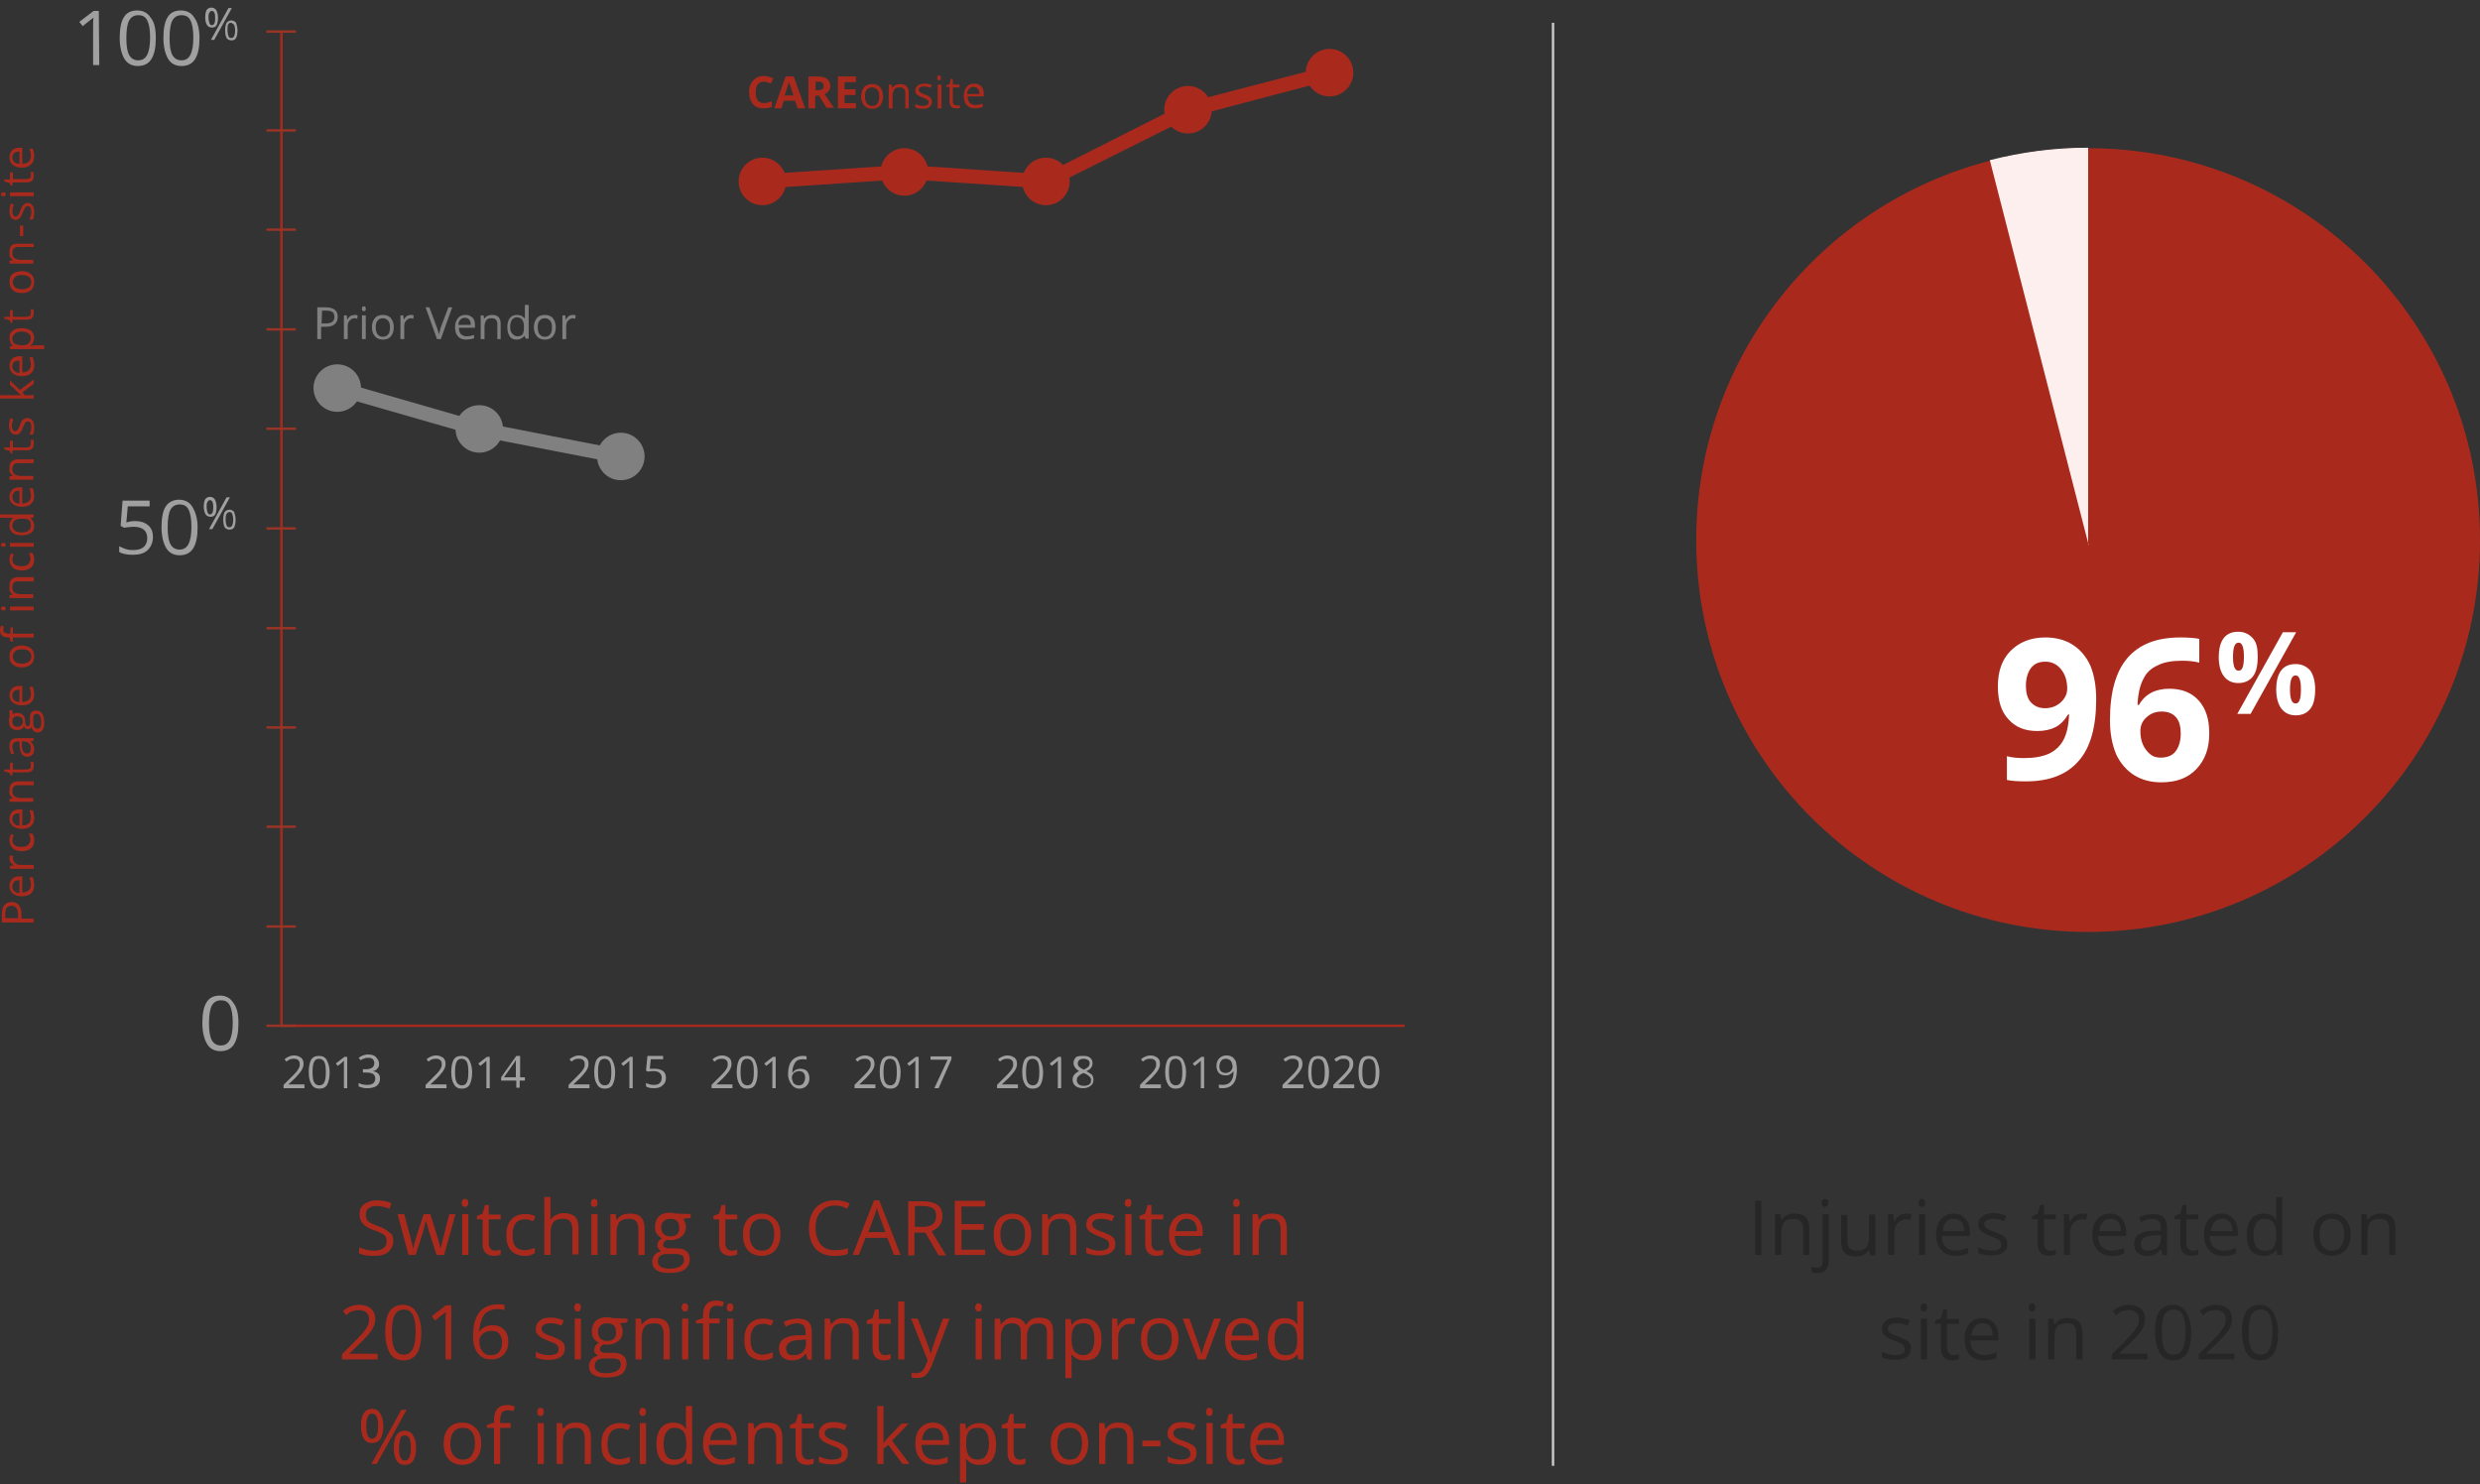 <svg xmlns="http://www.w3.org/2000/svg" xmlns:xlink="http://www.w3.org/1999/xlink" id="Layer_1" x="0px" y="0px" viewBox="0 0 522.1 312.5" style="enable-background:new 0 0 522.1 312.5;" xml:space="preserve"><rect x="0" y="0" width="522.1" height="312.5" fill="#333333" stroke="none"/><style type="text/css">	.st0{display:none;}	.st1{display:inline;}	.st2{fill:none;stroke:#CCCCCC;stroke-width:0.5;stroke-miterlimit:10;}	.st3{enable-background:new    ;}	.st4{fill:#808080;}	.st5{fill:#A0A0A0;}	.st6{fill:#A92A1D;}	.st7{fill:#CCCCCC;}	.st8{fill:none;}	.st9{fill:#262626;}	.st10{fill:#9B3425;}	.st11{fill:#FDEFED;}	.st12{fill:#FFFFFF;}</style><g id="Hidden_layer" class="st0">	<g class="st1">		<line class="st2" x1="278.4" y1="6.6" x2="41.9" y2="6.6"></line>		<line class="st2" x1="41.9" y1="48.4" x2="278.4" y2="48.4"></line>		<line class="st2" x1="278.4" y1="27.5" x2="41.9" y2="27.5"></line>		<line class="st2" x1="41.9" y1="69.4" x2="278.4" y2="69.4"></line>		<line class="st2" x1="41.9" y1="90.3" x2="278.4" y2="90.3"></line>		<line class="st2" x1="41.9" y1="111.2" x2="278.4" y2="111.2"></line>		<line class="st2" x1="41.9" y1="132.2" x2="278.4" y2="132.2"></line>		<line class="st2" x1="278.4" y1="111.2" x2="41.9" y2="111.2"></line>		<line class="st2" x1="41.9" y1="153.1" x2="278.4" y2="153.1"></line>		<line class="st2" x1="41.9" y1="174.1" x2="278.4" y2="174.1"></line>		<line class="st2" x1="41.9" y1="195" x2="278.4" y2="195"></line>	</g>	<g class="st1">		<line class="st2" x1="262.6" y1="212" x2="262.6" y2="-24.5"></line>		<line class="st2" x1="202.9" y1="-24.5" x2="202.9" y2="212"></line>		<line class="st2" x1="143.2" y1="-24.5" x2="143.2" y2="212"></line>		<line class="st2" x1="232.7" y1="-24.5" x2="232.7" y2="212"></line>		<line class="st2" x1="173.1" y1="212" x2="173.1" y2="-24.5"></line>		<line class="st2" x1="113.4" y1="-24.5" x2="113.4" y2="212"></line>		<line class="st2" x1="83.5" y1="-24.5" x2="83.5" y2="212"></line>		<line class="st2" x1="53.7" y1="-24.5" x2="53.7" y2="212"></line>	</g></g><g id="Layer_1_00000129912141115396703920000011255008708433392022_">	<g class="st3">		<g>			<path class="st4" d="M71.1,66.7c0,0.7-0.2,1.2-0.7,1.6s-1.1,0.5-2,0.5h-0.8v2.6h-0.8v-6.7h1.7C70.3,64.7,71.1,65.4,71.1,66.7z     M67.7,68.1h0.7c0.7,0,1.2-0.1,1.5-0.3s0.5-0.6,0.5-1.1c0-0.4-0.1-0.8-0.4-1s-0.7-0.3-1.3-0.3h-0.9L67.7,68.1L67.7,68.1z"></path>		</g>		<g>			<path class="st4" d="M74.7,66.3c0.2,0,0.4,0,0.6,0.1l-0.1,0.7C75,67,74.8,67,74.6,67c-0.4,0-0.7,0.2-1,0.5s-0.4,0.7-0.4,1.2v2.7    h-0.8v-5H73l0.1,0.9l0,0c0.2-0.3,0.4-0.6,0.7-0.8C74.1,66.4,74.4,66.3,74.7,66.3z"></path>		</g>		<g>			<path class="st4" d="M76.2,65c0-0.2,0-0.3,0.1-0.4s0.2-0.1,0.3-0.1c0.1,0,0.2,0,0.3,0.1C77,64.7,77,64.8,77,65s0,0.3-0.1,0.4    s-0.2,0.1-0.3,0.1c-0.1,0-0.2,0-0.3-0.1C76.2,65.3,76.2,65.2,76.2,65z M77,71.4h-0.8v-5H77V71.4z"></path>		</g>		<g>			<path class="st4" d="M82.9,68.9c0,0.8-0.2,1.4-0.6,1.9s-1,0.7-1.7,0.7c-0.4,0-0.8-0.1-1.2-0.3c-0.3-0.2-0.6-0.5-0.8-0.9    s-0.3-0.9-0.3-1.4c0-0.8,0.2-1.4,0.6-1.9s1-0.7,1.7-0.7s1.3,0.2,1.7,0.7C82.7,67.5,82.9,68.1,82.9,68.9z M79.1,68.9    c0,0.6,0.1,1.1,0.4,1.5c0.3,0.3,0.6,0.5,1.1,0.5s0.9-0.2,1.1-0.5c0.3-0.3,0.4-0.8,0.4-1.5c0-0.6-0.1-1.1-0.4-1.4S81.1,67,80.6,67    s-0.9,0.2-1.1,0.5C79.2,67.8,79.1,68.2,79.1,68.9z"></path>		</g>		<g>			<path class="st4" d="M86.5,66.3c0.2,0,0.4,0,0.6,0.1L87,67.1c-0.2,0-0.4-0.1-0.5-0.1c-0.4,0-0.7,0.2-1,0.5s-0.4,0.7-0.4,1.2v2.7    h-0.8v-5h0.6l0.1,0.9l0,0c0.2-0.3,0.4-0.6,0.7-0.8C85.9,66.4,86.2,66.3,86.5,66.3z"></path>		</g>		<g>			<path class="st4" d="M94.4,64.7h0.8l-2.4,6.7H92l-2.4-6.7h0.8L92,69c0.2,0.5,0.3,1,0.4,1.4c0.1-0.5,0.3-1,0.4-1.5L94.4,64.7z"></path>		</g>		<g>			<path class="st4" d="M98.1,71.5c-0.7,0-1.3-0.2-1.7-0.7c-0.4-0.4-0.6-1.1-0.6-1.9s0.2-1.4,0.6-1.9s0.9-0.7,1.6-0.7    c0.6,0,1.1,0.2,1.5,0.6s0.5,1,0.5,1.6V69h-3.4c0,0.6,0.2,1,0.4,1.3c0.3,0.3,0.7,0.5,1.2,0.5s1.1-0.1,1.6-0.3v0.7    c-0.3,0.1-0.5,0.2-0.8,0.2C98.7,71.4,98.5,71.5,98.1,71.5z M97.9,66.9c-0.4,0-0.7,0.1-1,0.4c-0.2,0.3-0.4,0.6-0.4,1.1h2.6    c0-0.5-0.1-0.8-0.3-1.1C98.6,67.1,98.3,66.9,97.9,66.9z"></path>		</g>		<g>			<path class="st4" d="M104.7,71.4v-3.2c0-0.4-0.1-0.7-0.3-0.9c-0.2-0.2-0.5-0.3-0.9-0.3c-0.5,0-0.9,0.1-1.1,0.4s-0.4,0.7-0.4,1.4    v2.6h-0.8v-5h0.6l0.1,0.7l0,0c0.2-0.2,0.4-0.4,0.7-0.6c0.3-0.1,0.6-0.2,0.9-0.2c0.6,0,1.1,0.1,1.4,0.4s0.5,0.8,0.5,1.4v3.3    C105.4,71.4,104.7,71.4,104.7,71.4z"></path>		</g>		<g>			<path class="st4" d="M110.4,70.7L110.4,70.7c-0.4,0.5-0.9,0.8-1.6,0.8s-1.2-0.2-1.5-0.7s-0.5-1.1-0.5-1.9s0.2-1.5,0.5-1.9    c0.4-0.5,0.9-0.7,1.5-0.7c0.7,0,1.2,0.2,1.6,0.7h0.1v-0.4v-0.4v-2h0.8v7.1h-0.6L110.4,70.7z M108.9,70.8c0.5,0,0.9-0.1,1.1-0.4    s0.3-0.7,0.3-1.4v-0.2c0-0.7-0.1-1.2-0.4-1.5c-0.2-0.3-0.6-0.5-1.1-0.5c-0.4,0-0.8,0.2-1,0.5s-0.4,0.8-0.4,1.5    c0,0.6,0.1,1.1,0.4,1.4S108.4,70.8,108.9,70.8z"></path>		</g>		<g>			<path class="st4" d="M117,68.9c0,0.8-0.2,1.4-0.6,1.9s-1,0.7-1.7,0.7c-0.4,0-0.8-0.1-1.2-0.3c-0.3-0.2-0.6-0.5-0.8-0.9    s-0.3-0.9-0.3-1.4c0-0.8,0.2-1.4,0.6-1.9s1-0.7,1.7-0.7s1.3,0.2,1.7,0.7C116.8,67.5,117,68.1,117,68.9z M113.2,68.9    c0,0.6,0.1,1.1,0.4,1.5c0.3,0.3,0.6,0.5,1.1,0.5s0.9-0.2,1.1-0.5c0.3-0.3,0.4-0.8,0.4-1.5c0-0.6-0.1-1.1-0.4-1.4    s-0.6-0.5-1.1-0.5s-0.9,0.2-1.1,0.5C113.3,67.8,113.2,68.2,113.2,68.9z"></path>		</g>		<g>			<path class="st4" d="M120.6,66.3c0.2,0,0.4,0,0.6,0.1l-0.1,0.7c-0.2,0-0.4-0.1-0.5-0.1c-0.4,0-0.7,0.2-1,0.5s-0.4,0.7-0.4,1.2    v2.7h-0.8v-5h0.6l0.1,0.9l0,0c0.2-0.3,0.4-0.6,0.7-0.8C120,66.4,120.3,66.3,120.6,66.3z"></path>		</g>	</g>	<g class="st3">		<g>			<path class="st5" d="M20.9,13.7h-1.3V5.6c0-0.7,0-1.3,0.1-1.9c-0.1,0.1-0.2,0.2-0.4,0.3c-0.1,0.1-0.8,0.6-1.9,1.5l-0.7-0.9l3-2.3    h1.1L20.9,13.7L20.9,13.7z"></path>		</g>		<g>			<path class="st5" d="M32.8,8c0,2-0.3,3.4-0.9,4.4s-1.6,1.5-2.9,1.5c-1.2,0-2.2-0.5-2.8-1.5s-1-2.5-1-4.4c0-2,0.3-3.5,0.9-4.4    c0.6-1,1.6-1.4,2.8-1.4c1.2,0,2.2,0.5,2.8,1.5C32.5,4.6,32.8,6.1,32.8,8z M26.6,8c0,1.7,0.2,2.9,0.6,3.6s1,1.1,1.9,1.1    s1.5-0.4,1.9-1.2s0.6-2,0.6-3.6S31.4,5.1,31,4.3s-1-1.1-1.9-1.1s-1.5,0.4-1.9,1.1S26.6,6.3,26.6,8z"></path>		</g>		<g>			<path class="st5" d="M42,8c0,2-0.3,3.4-0.9,4.4c-0.6,1-1.6,1.5-2.9,1.5c-1.2,0-2.2-0.5-2.8-1.5s-1-2.5-1-4.4c0-2,0.3-3.5,0.9-4.4    c0.6-1,1.6-1.4,2.8-1.4s2.2,0.5,2.8,1.5C41.6,4.6,42,6.1,42,8z M35.7,8c0,1.7,0.2,2.9,0.6,3.6s1,1.1,1.9,1.1s1.5-0.4,1.9-1.2    s0.6-2,0.6-3.6s-0.2-2.8-0.6-3.6c-0.4-0.8-1-1.1-1.9-1.1s-1.5,0.4-1.9,1.1S35.7,6.3,35.7,8z"></path>		</g>	</g>	<g class="st3">		<g>			<path class="st5" d="M45.9,3.7c0,0.7-0.1,1.2-0.3,1.6s-0.6,0.5-1,0.5s-0.8-0.2-1-0.5s-0.4-0.9-0.4-1.6s0.1-1.2,0.3-1.6    c0.2-0.3,0.6-0.5,1-0.5s0.8,0.2,1,0.5S45.9,3,45.9,3.7z M43.9,3.7c0,0.5,0.1,0.9,0.2,1.2c0.1,0.3,0.3,0.4,0.5,0.4    c0.5,0,0.7-0.5,0.7-1.5s-0.2-1.5-0.7-1.5c-0.3,0-0.4,0.1-0.5,0.4C43.9,2.8,43.9,3.2,43.9,3.7z M48.8,1.7l-3.7,6.7h-0.7l3.7-6.7    C48.1,1.7,48.8,1.7,48.8,1.7z M50,6.4c0,0.7-0.1,1.2-0.3,1.6s-0.6,0.5-1,0.5s-0.8-0.2-1-0.5c-0.2-0.4-0.3-0.9-0.3-1.6    s0.1-1.2,0.3-1.6c0.2-0.3,0.6-0.5,1-0.5s0.8,0.2,1,0.5C49.8,5.2,50,5.7,50,6.4z M47.9,6.4c0,0.5,0.1,0.9,0.2,1.2    C48.2,7.9,48.4,8,48.7,8s0.4-0.1,0.6-0.4c0.1-0.3,0.2-0.6,0.2-1.2c0-0.5-0.1-0.9-0.2-1.2C49,5,48.8,4.8,48.6,4.8    c-0.3,0-0.4,0.1-0.6,0.4C47.9,5.5,47.9,5.9,47.9,6.4z"></path>		</g>	</g>	<g class="st3">		<g>			<path class="st5" d="M28.4,109.7c1.2,0,2.1,0.3,2.8,0.9s1,1.4,1,2.4c0,1.2-0.4,2.1-1.1,2.8s-1.8,1-3.1,1c-1.3,0-2.3-0.2-2.9-0.6    V115c0.4,0.2,0.8,0.4,1.4,0.6s1.1,0.2,1.6,0.2c0.9,0,1.6-0.2,2.1-0.6s0.8-1.1,0.8-1.9c0-1.6-1-2.4-2.9-2.4c-0.5,0-1.2,0.1-2,0.2    l-0.7-0.4l0.4-5.3h5.7v1.2h-4.6l-0.3,3.4C27.2,109.8,27.8,109.7,28.4,109.7z"></path>		</g>		<g>			<path class="st5" d="M41.6,111c0,2-0.3,3.4-0.9,4.4s-1.6,1.5-2.9,1.5c-1.2,0-2.2-0.5-2.8-1.5s-1-2.5-1-4.4c0-2,0.3-3.5,0.9-4.4    s1.6-1.4,2.8-1.4s2.2,0.5,2.8,1.5S41.6,109.1,41.6,111z M35.3,111c0,1.7,0.2,2.9,0.6,3.6s1,1.1,1.9,1.1s1.5-0.4,1.9-1.2    s0.6-2,0.6-3.6s-0.2-2.8-0.6-3.6s-1-1.1-1.9-1.1s-1.5,0.4-1.9,1.1S35.3,109.3,35.3,111z"></path>		</g>	</g>	<g class="st3">		<g>			<path class="st5" d="M45.6,106.7c0,0.7-0.1,1.2-0.3,1.6s-0.6,0.5-1,0.5s-0.8-0.2-1-0.5s-0.4-0.9-0.4-1.6s0.1-1.2,0.3-1.6    c0.2-0.3,0.6-0.5,1-0.5s0.8,0.2,1,0.5S45.6,106.1,45.6,106.7z M43.5,106.7c0,0.5,0.1,0.9,0.2,1.2c0.1,0.3,0.3,0.4,0.5,0.4    c0.5,0,0.7-0.5,0.7-1.5s-0.2-1.5-0.7-1.5c-0.3,0-0.4,0.1-0.5,0.4C43.5,105.8,43.5,106.2,43.5,106.7z M48.4,104.7l-3.7,6.7H44    l3.7-6.7H48.4z M49.6,109.4c0,0.7-0.1,1.2-0.3,1.6s-0.6,0.5-1,0.5s-0.8-0.2-1-0.5c-0.2-0.4-0.3-0.9-0.3-1.6s0.1-1.2,0.3-1.6    c0.2-0.3,0.6-0.5,1-0.5s0.8,0.2,1,0.5C49.4,108.2,49.6,108.7,49.6,109.4z M47.5,109.4c0,0.5,0.1,0.9,0.2,1.2    c0.1,0.3,0.3,0.4,0.6,0.4s0.4-0.1,0.6-0.4c0.1-0.3,0.2-0.6,0.2-1.2c0-0.5-0.1-0.9-0.2-1.2c-0.1-0.3-0.3-0.4-0.6-0.4    s-0.4,0.1-0.6,0.4C47.5,108.5,47.5,108.9,47.5,109.4z"></path>		</g>	</g>	<g class="st3">		<g>			<path class="st5" d="M50.2,215.4c0,2-0.3,3.4-0.9,4.4c-0.6,1-1.6,1.5-2.9,1.5c-1.2,0-2.2-0.5-2.8-1.5s-1-2.5-1-4.4    c0-2,0.3-3.5,0.9-4.4c0.6-1,1.6-1.4,2.8-1.4s2.2,0.5,2.8,1.5C49.9,212.1,50.2,213.5,50.2,215.4z M44,215.4c0,1.7,0.2,2.9,0.6,3.6    s1,1.1,1.9,1.1s1.5-0.4,1.9-1.2s0.6-2,0.6-3.6s-0.2-2.8-0.6-3.6c-0.4-0.8-1-1.1-1.9-1.1s-1.5,0.4-1.9,1.1S44,213.8,44,215.4z"></path>		</g>	</g>	<g class="st3">		<g>			<path class="st5" d="M64.1,229.1h-4.4v-0.7l1.8-1.8c0.5-0.5,0.9-0.9,1.1-1.2s0.3-0.5,0.4-0.7s0.1-0.5,0.1-0.7    c0-0.4-0.1-0.6-0.3-0.8s-0.5-0.3-0.9-0.3c-0.3,0-0.5,0-0.8,0.1s-0.5,0.3-0.8,0.5l-0.4-0.5c0.6-0.5,1.3-0.8,2-0.8    c0.6,0,1.1,0.2,1.5,0.5s0.5,0.8,0.5,1.3c0,0.4-0.1,0.8-0.4,1.3c-0.2,0.4-0.7,0.9-1.3,1.6l-1.5,1.4l0,0h3.4    C64.1,228.3,64.1,229.1,64.1,229.1z"></path>		</g>		<g>			<path class="st5" d="M69.4,225.7c0,1.2-0.2,2-0.5,2.6s-0.9,0.9-1.7,0.9c-0.7,0-1.3-0.3-1.6-0.9c-0.4-0.6-0.6-1.4-0.6-2.6    c0-1.2,0.2-2,0.5-2.6c0.4-0.6,0.9-0.8,1.7-0.8c0.7,0,1.3,0.3,1.6,0.9S69.4,224.6,69.4,225.7z M65.8,225.7c0,1,0.1,1.7,0.3,2.1    c0.2,0.4,0.6,0.7,1.1,0.7s0.9-0.2,1.1-0.7c0.2-0.4,0.3-1.1,0.3-2.1s-0.1-1.7-0.3-2.1c-0.2-0.4-0.6-0.7-1.1-0.7s-0.9,0.2-1.1,0.7    C65.9,224,65.8,224.7,65.8,225.7z"></path>		</g>		<g>			<path class="st5" d="M73.1,229.1h-0.7v-4.7c0-0.4,0-0.8,0-1.1c-0.1,0.1-0.1,0.1-0.2,0.2c-0.1,0.1-0.4,0.4-1.1,0.9l-0.4-0.5    l1.8-1.4h0.6C73.1,222.5,73.1,229.1,73.1,229.1z"></path>		</g>		<g>			<path class="st5" d="M79.8,224c0,0.4-0.1,0.8-0.4,1c-0.2,0.3-0.6,0.5-1,0.5l0,0c0.5,0.1,0.9,0.2,1.2,0.5c0.3,0.3,0.4,0.6,0.4,1.1    c0,0.6-0.2,1.1-0.7,1.5c-0.4,0.3-1.1,0.5-1.9,0.5c-0.4,0-0.7,0-1-0.1s-0.6-0.1-0.9-0.3V228c0.3,0.1,0.6,0.3,0.9,0.3    c0.3,0.1,0.6,0.1,0.9,0.1c1.2,0,1.7-0.5,1.7-1.4c0-0.8-0.6-1.2-1.9-1.2h-0.7v-0.7h0.7c0.5,0,0.9-0.1,1.2-0.3    c0.3-0.2,0.5-0.5,0.5-1c0-0.3-0.1-0.6-0.3-0.8s-0.5-0.3-0.9-0.3c-0.3,0-0.6,0-0.8,0.1c-0.3,0.1-0.6,0.2-0.9,0.4l-0.4-0.5    c0.3-0.2,0.6-0.4,0.9-0.5s0.7-0.2,1.1-0.2c0.6,0,1.1,0.1,1.5,0.4C79.6,223,79.8,223.4,79.8,224z"></path>		</g>	</g>	<g class="st3">		<g>			<path class="st5" d="M94,229.1h-4.4v-0.7l1.8-1.8c0.5-0.5,0.9-0.9,1.1-1.2s0.3-0.5,0.4-0.7s0.1-0.5,0.1-0.7    c0-0.4-0.1-0.6-0.3-0.8c-0.2-0.2-0.5-0.3-0.9-0.3c-0.3,0-0.5,0-0.8,0.1s-0.5,0.3-0.8,0.5l-0.4-0.5c0.6-0.5,1.3-0.8,2-0.8    c0.6,0,1.1,0.2,1.5,0.5s0.5,0.8,0.5,1.3c0,0.4-0.1,0.8-0.4,1.3c-0.2,0.4-0.7,0.9-1.3,1.6l-1.5,1.4l0,0H94V229.1z"></path>		</g>		<g>			<path class="st5" d="M99.4,225.7c0,1.2-0.2,2-0.5,2.6s-0.9,0.9-1.7,0.9c-0.7,0-1.3-0.3-1.6-0.9c-0.4-0.6-0.6-1.4-0.6-2.6    c0-1.2,0.2-2,0.5-2.6c0.4-0.6,0.9-0.8,1.7-0.8c0.7,0,1.3,0.3,1.6,0.9S99.4,224.6,99.4,225.7z M95.8,225.7c0,1,0.1,1.7,0.3,2.1    c0.2,0.4,0.6,0.7,1.1,0.7s0.9-0.2,1.1-0.7c0.2-0.4,0.3-1.1,0.3-2.1s-0.1-1.7-0.3-2.1c-0.2-0.4-0.6-0.7-1.1-0.7s-0.9,0.2-1.1,0.7    C95.9,224,95.8,224.7,95.8,225.7z"></path>		</g>		<g>			<path class="st5" d="M103.1,229.1h-0.7v-4.7c0-0.4,0-0.8,0-1.1c-0.1,0.1-0.1,0.1-0.2,0.2c-0.1,0.1-0.4,0.4-1.1,0.9l-0.4-0.5    l1.8-1.4h0.6C103.1,222.5,103.1,229.1,103.1,229.1z"></path>		</g>		<g>			<path class="st5" d="M110.4,227.5h-1v1.5h-0.7v-1.5h-3.2v-0.7l3.2-4.5h0.8v4.5h1v0.7H110.4z M108.6,226.8v-2.2c0-0.4,0-0.9,0-1.5    l0,0c-0.1,0.3-0.3,0.5-0.4,0.7l-2.1,3H108.6z"></path>		</g>	</g>	<g class="st3">		<g>			<path class="st5" d="M124.1,229.1h-4.4v-0.7l1.8-1.8c0.5-0.5,0.9-0.9,1.1-1.2s0.3-0.5,0.4-0.7s0.1-0.5,0.1-0.7    c0-0.4-0.1-0.6-0.3-0.8c-0.2-0.2-0.5-0.3-0.9-0.3c-0.3,0-0.5,0-0.8,0.1s-0.5,0.3-0.8,0.5l-0.4-0.5c0.6-0.5,1.3-0.8,2-0.8    c0.6,0,1.1,0.2,1.5,0.5s0.5,0.8,0.5,1.3c0,0.4-0.1,0.8-0.4,1.3c-0.2,0.4-0.7,0.9-1.3,1.6l-1.5,1.4l0,0h3.4L124.1,229.1    L124.1,229.1z"></path>		</g>		<g>			<path class="st5" d="M129.5,225.7c0,1.2-0.2,2-0.5,2.6s-0.9,0.9-1.7,0.9c-0.7,0-1.3-0.3-1.6-0.9c-0.4-0.6-0.6-1.4-0.6-2.6    c0-1.2,0.2-2,0.5-2.6c0.4-0.6,0.9-0.8,1.7-0.8c0.7,0,1.3,0.3,1.6,0.9S129.5,224.6,129.5,225.7z M125.9,225.7c0,1,0.1,1.7,0.3,2.1    c0.2,0.4,0.6,0.7,1.1,0.7s0.9-0.2,1.1-0.7c0.2-0.4,0.3-1.1,0.3-2.1s-0.1-1.7-0.3-2.1c-0.2-0.4-0.6-0.7-1.1-0.7s-0.9,0.2-1.1,0.7    C126,224,125.9,224.7,125.9,225.7z"></path>		</g>		<g>			<path class="st5" d="M133.2,229.1h-0.7v-4.7c0-0.4,0-0.8,0-1.1c-0.1,0.1-0.1,0.1-0.2,0.2c-0.1,0.1-0.4,0.4-1.1,0.9l-0.4-0.5    l1.8-1.4h0.6L133.2,229.1L133.2,229.1z"></path>		</g>		<g>			<path class="st5" d="M137.9,225c0.7,0,1.3,0.2,1.7,0.5s0.6,0.8,0.6,1.4c0,0.7-0.2,1.2-0.7,1.6c-0.4,0.4-1,0.6-1.8,0.6    s-1.3-0.1-1.7-0.4V228c0.2,0.1,0.5,0.2,0.8,0.3s0.6,0.1,0.9,0.1c0.5,0,0.9-0.1,1.2-0.4s0.4-0.6,0.4-1.1c0-0.9-0.6-1.4-1.7-1.4    c-0.3,0-0.7,0-1.2,0.1l-0.4-0.2l0.3-3.1h3.3v0.7H137l-0.2,2C137.2,225,137.5,225,137.9,225z"></path>		</g>	</g>	<g class="st3">		<g>			<path class="st5" d="M154.2,229.1h-4.4v-0.7l1.8-1.8c0.5-0.5,0.9-0.9,1.1-1.2s0.3-0.5,0.4-0.7s0.1-0.5,0.1-0.7    c0-0.4-0.1-0.6-0.3-0.8s-0.5-0.3-0.9-0.3c-0.3,0-0.5,0-0.8,0.1s-0.5,0.3-0.8,0.5L150,223c0.6-0.5,1.3-0.8,2-0.8    c0.6,0,1.1,0.2,1.5,0.5s0.5,0.8,0.5,1.3c0,0.4-0.1,0.8-0.4,1.3c-0.2,0.4-0.7,0.9-1.3,1.6l-1.5,1.4l0,0h3.4L154.2,229.1    L154.2,229.1z"></path>		</g>		<g>			<path class="st5" d="M159.5,225.7c0,1.2-0.2,2-0.5,2.6s-0.9,0.9-1.7,0.9c-0.7,0-1.3-0.3-1.6-0.9c-0.4-0.6-0.6-1.4-0.6-2.6    c0-1.2,0.2-2,0.5-2.6c0.4-0.6,0.9-0.8,1.7-0.8c0.7,0,1.3,0.3,1.6,0.9S159.5,224.6,159.5,225.7z M155.9,225.7c0,1,0.1,1.7,0.3,2.1    c0.2,0.4,0.6,0.7,1.1,0.7s0.9-0.2,1.1-0.7c0.2-0.4,0.3-1.1,0.3-2.1s-0.1-1.7-0.3-2.1c-0.2-0.4-0.6-0.7-1.1-0.7s-0.9,0.2-1.1,0.7    C156,224,155.9,224.7,155.9,225.7z"></path>		</g>		<g>			<path class="st5" d="M163.3,229.1h-0.7v-4.7c0-0.4,0-0.8,0-1.1c-0.1,0.1-0.1,0.1-0.2,0.2c-0.1,0.1-0.4,0.4-1.1,0.9l-0.4-0.5    l1.8-1.4h0.6L163.3,229.1L163.3,229.1z"></path>		</g>		<g>			<path class="st5" d="M165.9,226.2c0-1.3,0.3-2.3,0.8-2.9c0.5-0.6,1.3-1,2.3-1c0.3,0,0.6,0,0.8,0.1v0.7c-0.2-0.1-0.5-0.1-0.8-0.1    c-0.7,0-1.3,0.2-1.6,0.7s-0.6,1.1-0.6,2.1h0.1c0.3-0.5,0.9-0.8,1.6-0.8c0.6,0,1.1,0.2,1.4,0.5c0.3,0.4,0.5,0.9,0.5,1.5    c0,0.7-0.2,1.2-0.6,1.6c-0.4,0.4-0.9,0.6-1.5,0.6c-0.7,0-1.2-0.3-1.6-0.8S165.9,227.1,165.9,226.2z M168.1,228.5    c0.4,0,0.8-0.1,1-0.4c0.2-0.3,0.4-0.7,0.4-1.2c0-0.4-0.1-0.8-0.3-1c-0.2-0.3-0.6-0.4-1-0.4c-0.3,0-0.5,0.1-0.8,0.2    c-0.2,0.1-0.4,0.3-0.5,0.5s-0.2,0.4-0.2,0.6c0,0.3,0.1,0.6,0.2,0.9s0.3,0.5,0.5,0.6S167.8,228.5,168.1,228.5z"></path>		</g>	</g>	<g class="st3">		<g>			<path class="st5" d="M184.3,229.1h-4.4v-0.7l1.8-1.8c0.5-0.5,0.9-0.9,1.1-1.2s0.3-0.5,0.4-0.7s0.1-0.5,0.1-0.7    c0-0.4-0.1-0.6-0.3-0.8s-0.5-0.3-0.9-0.3c-0.3,0-0.5,0-0.8,0.1s-0.5,0.3-0.8,0.5l-0.4-0.5c0.6-0.5,1.3-0.8,2-0.8    c0.6,0,1.1,0.2,1.5,0.5s0.5,0.8,0.5,1.3c0,0.4-0.1,0.8-0.4,1.3c-0.2,0.4-0.7,0.9-1.3,1.6l-1.5,1.4l0,0h3.4L184.3,229.1    L184.3,229.1z"></path>		</g>		<g>			<path class="st5" d="M189.6,225.7c0,1.2-0.2,2-0.5,2.6s-0.9,0.9-1.7,0.9c-0.7,0-1.3-0.3-1.6-0.9c-0.4-0.6-0.6-1.4-0.6-2.6    c0-1.2,0.2-2,0.5-2.6c0.4-0.6,0.9-0.8,1.7-0.8c0.7,0,1.3,0.3,1.6,0.9S189.6,224.6,189.6,225.7z M186,225.7c0,1,0.1,1.7,0.3,2.1    c0.2,0.4,0.6,0.7,1.1,0.7s0.9-0.2,1.1-0.7c0.2-0.4,0.3-1.1,0.3-2.1s-0.1-1.7-0.3-2.1c-0.2-0.4-0.6-0.7-1.1-0.7s-0.9,0.2-1.1,0.7    C186.1,224,186,224.7,186,225.7z"></path>		</g>		<g>			<path class="st5" d="M193.4,229.1h-0.7v-4.7c0-0.4,0-0.8,0-1.1c-0.1,0.1-0.1,0.1-0.2,0.2c-0.1,0.1-0.4,0.4-1.1,0.9l-0.4-0.5    l1.8-1.4h0.6L193.4,229.1L193.4,229.1z"></path>		</g>		<g>			<path class="st5" d="M196.7,229.1l2.8-6h-3.6v-0.7h4.4v0.6l-2.7,6.1L196.7,229.1L196.7,229.1z"></path>		</g>	</g>	<g class="st3">		<g>			<path class="st5" d="M214.3,229.1h-4.4v-0.7l1.8-1.8c0.5-0.5,0.9-0.9,1.1-1.2s0.3-0.5,0.4-0.7s0.1-0.5,0.1-0.7    c0-0.4-0.1-0.6-0.3-0.8s-0.5-0.3-0.9-0.3c-0.3,0-0.5,0-0.8,0.1s-0.5,0.3-0.8,0.5l-0.4-0.5c0.6-0.5,1.3-0.8,2-0.8    c0.6,0,1.1,0.2,1.5,0.5s0.5,0.8,0.5,1.3c0,0.4-0.1,0.8-0.4,1.3c-0.2,0.4-0.7,0.9-1.3,1.6l-1.5,1.4l0,0h3.4L214.3,229.1    L214.3,229.1z"></path>		</g>		<g>			<path class="st5" d="M219.6,225.7c0,1.2-0.2,2-0.5,2.6s-0.9,0.9-1.7,0.9c-0.7,0-1.3-0.3-1.6-0.9c-0.4-0.6-0.6-1.4-0.6-2.6    c0-1.2,0.2-2,0.5-2.6c0.4-0.6,0.9-0.8,1.7-0.8c0.7,0,1.3,0.3,1.6,0.9S219.6,224.6,219.6,225.7z M216,225.7c0,1,0.1,1.7,0.3,2.1    c0.2,0.4,0.6,0.7,1.1,0.7s0.9-0.2,1.1-0.7c0.2-0.4,0.3-1.1,0.3-2.1s-0.1-1.7-0.3-2.1c-0.2-0.4-0.6-0.7-1.1-0.7s-0.9,0.2-1.1,0.7    C216.1,224,216,224.7,216,225.7z"></path>		</g>		<g>			<path class="st5" d="M223.4,229.1h-0.7v-4.7c0-0.4,0-0.8,0-1.1c-0.1,0.1-0.1,0.1-0.2,0.2c-0.1,0.1-0.4,0.4-1.1,0.9l-0.4-0.5    l1.8-1.4h0.6L223.4,229.1L223.4,229.1z"></path>		</g>		<g>			<path class="st5" d="M228.1,222.3c0.6,0,1.1,0.1,1.4,0.4c0.4,0.3,0.5,0.7,0.5,1.2c0,0.3-0.1,0.6-0.3,0.9c-0.2,0.3-0.5,0.5-1,0.7    c0.5,0.3,0.9,0.5,1.2,0.8c0.2,0.3,0.3,0.6,0.3,1c0,0.6-0.2,1-0.6,1.3c-0.4,0.3-0.9,0.5-1.6,0.5c-0.7,0-1.3-0.2-1.6-0.5    c-0.4-0.3-0.6-0.8-0.6-1.3c0-0.8,0.5-1.4,1.4-1.8c-0.4-0.2-0.7-0.5-0.9-0.8s-0.3-0.6-0.3-0.9c0-0.5,0.2-0.9,0.5-1.2    S227.5,222.3,228.1,222.3z M226.7,227.4c0,0.4,0.1,0.6,0.4,0.9c0.3,0.2,0.6,0.3,1.1,0.3s0.8-0.1,1.1-0.3s0.4-0.5,0.4-0.9    c0-0.3-0.1-0.6-0.4-0.8c-0.2-0.2-0.6-0.5-1.2-0.7c-0.5,0.2-0.8,0.4-1,0.6C226.8,226.8,226.7,227,226.7,227.4z M228.1,222.9    c-0.4,0-0.7,0.1-0.9,0.3s-0.3,0.4-0.3,0.7s0.1,0.5,0.3,0.7s0.5,0.4,1,0.6c0.4-0.2,0.7-0.4,0.9-0.6s0.3-0.5,0.3-0.7    c0-0.3-0.1-0.6-0.3-0.7C228.8,223,228.5,222.9,228.1,222.9z"></path>		</g>	</g>	<g class="st3">		<g>			<path class="st5" d="M244.4,229.1H240v-0.7l1.8-1.8c0.5-0.5,0.9-0.9,1.1-1.2s0.3-0.5,0.4-0.7s0.1-0.5,0.1-0.7    c0-0.4-0.1-0.6-0.3-0.8s-0.5-0.3-0.9-0.3c-0.3,0-0.5,0-0.8,0.1s-0.5,0.3-0.8,0.5l-0.4-0.5c0.6-0.5,1.3-0.8,2-0.8    c0.6,0,1.1,0.2,1.5,0.5s0.5,0.8,0.5,1.3c0,0.4-0.1,0.8-0.4,1.3c-0.2,0.4-0.7,0.9-1.3,1.6l-1.5,1.4l0,0h3.4L244.4,229.1    L244.4,229.1z"></path>		</g>		<g>			<path class="st5" d="M249.7,225.7c0,1.2-0.2,2-0.5,2.6s-0.9,0.9-1.7,0.9c-0.7,0-1.3-0.3-1.6-0.9c-0.4-0.6-0.6-1.4-0.6-2.6    c0-1.2,0.2-2,0.5-2.6c0.4-0.6,0.9-0.8,1.7-0.8c0.7,0,1.3,0.3,1.6,0.9S249.7,224.6,249.7,225.7z M246.1,225.7c0,1,0.1,1.7,0.3,2.1    c0.2,0.4,0.6,0.7,1.1,0.7s0.9-0.2,1.1-0.7c0.2-0.4,0.3-1.1,0.3-2.1s-0.1-1.7-0.3-2.1c-0.2-0.4-0.6-0.7-1.1-0.7s-0.9,0.2-1.1,0.7    C246.2,224,246.1,224.7,246.1,225.7z"></path>		</g>		<g>			<path class="st5" d="M253.5,229.1h-0.7v-4.7c0-0.4,0-0.8,0-1.1c-0.1,0.1-0.1,0.1-0.2,0.2c-0.1,0.1-0.4,0.4-1.1,0.9l-0.4-0.5    l1.8-1.4h0.6L253.5,229.1L253.5,229.1z"></path>		</g>		<g>			<path class="st5" d="M260.4,225.2c0,2.6-1,3.9-3,3.9c-0.4,0-0.6,0-0.8-0.1v-0.7c0.2,0.1,0.5,0.1,0.8,0.1c0.7,0,1.3-0.2,1.7-0.7    s0.6-1.1,0.6-2.1h-0.1c-0.2,0.3-0.4,0.4-0.7,0.6s-0.6,0.2-0.9,0.2c-0.6,0-1.1-0.2-1.4-0.5c-0.3-0.4-0.5-0.8-0.5-1.5    s0.2-1.2,0.6-1.6s0.9-0.6,1.5-0.6c0.5,0,0.8,0.1,1.2,0.3c0.3,0.2,0.6,0.6,0.8,1C260.3,224.1,260.4,224.6,260.4,225.2z     M258.1,222.9c-0.4,0-0.8,0.1-1,0.4s-0.4,0.7-0.4,1.2c0,0.4,0.1,0.8,0.3,1s0.6,0.4,1,0.4c0.3,0,0.5-0.1,0.8-0.2    c0.2-0.1,0.4-0.3,0.5-0.5s0.2-0.4,0.2-0.6c0-0.3-0.1-0.6-0.2-0.9c-0.1-0.3-0.3-0.5-0.5-0.6S258.4,222.9,258.1,222.9z"></path>		</g>	</g>	<g class="st3">		<g>			<path class="st5" d="M274.4,229.1H270v-0.7l1.8-1.8c0.5-0.5,0.9-0.9,1.1-1.2s0.3-0.5,0.4-0.7s0.1-0.5,0.1-0.7    c0-0.4-0.1-0.6-0.3-0.8c-0.2-0.2-0.5-0.3-0.9-0.3c-0.3,0-0.5,0-0.8,0.1c-0.2,0.1-0.5,0.3-0.8,0.5l-0.4-0.5c0.6-0.5,1.3-0.8,2-0.8    c0.6,0,1.1,0.2,1.5,0.5s0.5,0.8,0.5,1.3c0,0.4-0.1,0.8-0.4,1.3c-0.2,0.4-0.7,0.9-1.3,1.6l-1.5,1.4l0,0h3.4L274.4,229.1    L274.4,229.1z"></path>		</g>		<g>			<path class="st5" d="M279.8,225.7c0,1.2-0.2,2-0.5,2.6c-0.4,0.6-0.9,0.9-1.7,0.9c-0.7,0-1.3-0.3-1.6-0.9    c-0.4-0.6-0.6-1.4-0.6-2.6c0-1.2,0.2-2,0.5-2.6c0.4-0.6,0.9-0.8,1.7-0.8c0.7,0,1.3,0.3,1.6,0.9S279.8,224.6,279.8,225.7z     M276.1,225.7c0,1,0.1,1.7,0.3,2.1c0.2,0.4,0.6,0.7,1.1,0.7s0.9-0.2,1.1-0.7c0.2-0.4,0.3-1.1,0.3-2.1s-0.1-1.7-0.3-2.1    c-0.2-0.4-0.6-0.7-1.1-0.7s-0.9,0.2-1.1,0.7C276.2,224,276.1,224.7,276.1,225.7z"></path>		</g>		<g>			<path class="st5" d="M285.1,229.1h-4.4v-0.7l1.8-1.8c0.5-0.5,0.9-0.9,1.1-1.2s0.3-0.5,0.4-0.7s0.1-0.5,0.1-0.7    c0-0.4-0.1-0.6-0.3-0.8c-0.2-0.2-0.5-0.3-0.9-0.3c-0.3,0-0.5,0-0.8,0.1c-0.2,0.1-0.5,0.3-0.8,0.5l-0.4-0.5c0.6-0.5,1.3-0.8,2-0.8    c0.6,0,1.1,0.2,1.5,0.5s0.5,0.8,0.5,1.3c0,0.4-0.1,0.8-0.4,1.3c-0.2,0.4-0.7,0.9-1.3,1.6l-1.5,1.4l0,0h3.4L285.1,229.1    L285.1,229.1z"></path>		</g>		<g>			<path class="st5" d="M290.4,225.7c0,1.2-0.2,2-0.5,2.6c-0.4,0.6-0.9,0.9-1.7,0.9c-0.7,0-1.3-0.3-1.6-0.9    c-0.4-0.6-0.6-1.4-0.6-2.6c0-1.2,0.2-2,0.5-2.6c0.4-0.6,0.9-0.8,1.7-0.8c0.7,0,1.3,0.3,1.6,0.9S290.4,224.6,290.4,225.7z     M286.8,225.7c0,1,0.1,1.7,0.3,2.1s0.6,0.7,1.1,0.7s0.9-0.2,1.1-0.7c0.2-0.4,0.3-1.1,0.3-2.1s-0.1-1.7-0.3-2.1    c-0.2-0.4-0.6-0.7-1.1-0.7s-0.9,0.2-1.1,0.7S286.8,224.7,286.8,225.7z"></path>		</g>	</g>	<g class="st3">		<g>			<path class="st6" d="M160.7,17.2c-0.5,0-0.9,0.2-1.2,0.6s-0.4,1-0.4,1.7c0,1.5,0.6,2.2,1.7,2.2c0.5,0,1-0.1,1.7-0.4v1.2    c-0.5,0.2-1.2,0.3-1.8,0.3c-1,0-1.7-0.3-2.2-0.9s-0.8-1.4-0.8-2.5c0-0.7,0.1-1.3,0.4-1.8c0.3-0.5,0.6-0.9,1.1-1.2    c0.5-0.3,1-0.4,1.7-0.4c0.6,0,1.3,0.2,1.9,0.5l-0.5,1.1c-0.2-0.1-0.5-0.2-0.8-0.3C161.2,17.2,160.9,17.2,160.7,17.2z"></path>		</g>		<g>			<path class="st6" d="M167.9,22.8l-0.5-1.6H165l-0.5,1.6H163l2.4-6.7h1.7l2.4,6.7H167.9z M167,20c-0.4-1.4-0.7-2.2-0.8-2.4    s-0.1-0.3-0.1-0.4c-0.1,0.4-0.4,1.3-0.9,2.9h1.8V20z"></path>		</g>		<g>			<path class="st6" d="M171.6,20.2v2.6h-1.4v-6.7h1.9c0.9,0,1.6,0.2,2,0.5s0.7,0.8,0.7,1.5c0,0.4-0.1,0.7-0.3,1s-0.5,0.5-0.9,0.7    c1,1.5,1.7,2.5,2,2.9H174l-1.6-2.6L171.6,20.2L171.6,20.2z M171.6,19h0.5c0.4,0,0.8-0.1,1-0.2s0.3-0.4,0.3-0.7    c0-0.3-0.1-0.5-0.3-0.7s-0.6-0.2-1-0.2h-0.4V19H171.6z"></path>		</g>		<g>			<path class="st6" d="M180.2,22.8h-3.8v-6.7h3.8v1.2h-2.4v1.5h2.3V20h-2.3v1.7h2.4V22.8z"></path>		</g>	</g>	<g class="st3">		<g>			<path class="st6" d="M185.9,20.3c0,0.8-0.2,1.4-0.6,1.9c-0.4,0.5-1,0.7-1.7,0.7c-0.4,0-0.8-0.1-1.2-0.3c-0.3-0.2-0.6-0.5-0.8-0.9    s-0.3-0.9-0.3-1.4c0-0.8,0.2-1.4,0.6-1.9c0.4-0.5,1-0.7,1.7-0.7s1.3,0.2,1.7,0.7C185.7,18.8,185.9,19.5,185.9,20.3z M182.1,20.3    c0,0.6,0.1,1.1,0.4,1.5c0.3,0.3,0.6,0.5,1.1,0.5s0.9-0.2,1.1-0.5c0.3-0.3,0.4-0.8,0.4-1.5c0-0.6-0.1-1.1-0.4-1.4    c-0.3-0.3-0.6-0.5-1.1-0.5s-0.9,0.2-1.1,0.5C182.2,19.1,182.1,19.6,182.1,20.3z"></path>		</g>		<g>			<path class="st6" d="M190.6,22.8v-3.2c0-0.4-0.1-0.7-0.3-0.9c-0.2-0.2-0.5-0.3-0.9-0.3c-0.5,0-0.9,0.1-1.1,0.4    c-0.2,0.3-0.4,0.7-0.4,1.4v2.6h-0.8v-5h0.6l0.1,0.7l0,0c0.2-0.2,0.4-0.4,0.7-0.6c0.3-0.1,0.6-0.2,0.9-0.2c0.6,0,1.1,0.1,1.4,0.4    s0.5,0.8,0.5,1.4v3.3C191.3,22.8,190.6,22.8,190.6,22.8z"></path>		</g>		<g>			<path class="st6" d="M196.2,21.4c0,0.5-0.2,0.8-0.5,1.1s-0.8,0.4-1.5,0.4s-1.2-0.1-1.5-0.3v-0.7c0.2,0.1,0.5,0.2,0.8,0.3    c0.3,0.1,0.5,0.1,0.8,0.1c0.4,0,0.7-0.1,0.9-0.2s0.3-0.3,0.3-0.6c0-0.2-0.1-0.4-0.3-0.5s-0.5-0.3-1-0.5s-0.8-0.3-1-0.5    c-0.2-0.1-0.3-0.3-0.4-0.4c-0.1-0.2-0.1-0.4-0.1-0.6c0-0.4,0.2-0.7,0.5-1c0.3-0.2,0.8-0.4,1.4-0.4c0.5,0,1.1,0.1,1.6,0.3    l-0.3,0.6c-0.5-0.2-1-0.3-1.4-0.3s-0.6,0.1-0.8,0.2s-0.3,0.3-0.3,0.5c0,0.1,0,0.2,0.1,0.3c0.1,0.1,0.2,0.2,0.3,0.3    s0.4,0.2,0.9,0.4c0.6,0.2,1,0.4,1.2,0.7S196.2,21.1,196.2,21.4z"></path>		</g>		<g>			<path class="st6" d="M197.3,16.4c0-0.2,0-0.3,0.1-0.4s0.2-0.1,0.3-0.1s0.2,0,0.3,0.1s0.1,0.2,0.1,0.4s0,0.3-0.1,0.4    s-0.2,0.1-0.3,0.1s-0.2,0-0.3-0.1C197.4,16.7,197.3,16.6,197.3,16.4z M198.2,22.8h-0.8v-5h0.8V22.8z"></path>		</g>		<g>			<path class="st6" d="M201.4,22.2c0.1,0,0.3,0,0.4,0s0.2,0,0.3-0.1v0.6c-0.1,0-0.2,0.1-0.4,0.1s-0.3,0-0.4,0c-1,0-1.4-0.5-1.4-1.5    v-3h-0.7V18l0.7-0.3l0.3-1.1h0.4v1.2h1.4v0.6h-1.4v2.9c0,0.3,0.1,0.5,0.2,0.7C200.9,22.1,201.1,22.2,201.4,22.2z"></path>		</g>		<g>			<path class="st6" d="M205.2,22.8c-0.7,0-1.3-0.2-1.7-0.7c-0.4-0.4-0.6-1.1-0.6-1.9s0.2-1.4,0.6-1.9s0.9-0.7,1.6-0.7    c0.6,0,1.1,0.2,1.5,0.6s0.5,1,0.5,1.6v0.5h-3.4c0,0.6,0.2,1,0.4,1.3c0.3,0.3,0.7,0.5,1.2,0.5s1.1-0.1,1.6-0.3v0.7    c-0.3,0.1-0.5,0.2-0.8,0.2C205.8,22.8,205.5,22.8,205.2,22.8z M205,18.3c-0.4,0-0.7,0.1-1,0.4c-0.2,0.3-0.4,0.6-0.4,1.1h2.6    c0-0.5-0.1-0.8-0.3-1.1C205.6,18.4,205.3,18.3,205,18.3z"></path>		</g>	</g>	<g>		<rect x="326.7" y="4.8" class="st7" width="0.5" height="303.8"></rect>	</g>	<g>		<polygon class="st6" points="295.7,216.2 59,216.2 59,6.6 59.5,6.6 59.5,215.7 295.7,215.7   "></polygon>	</g>	<g>		<g>			<rect x="66" y="250.5" class="st8" width="222.8" height="61.8"></rect>		</g>		<g class="st3">			<g>				<path class="st6" d="M82.8,261.2c0,1-0.4,1.8-1.1,2.4s-1.7,0.8-3,0.8c-1.4,0-2.4-0.2-3.1-0.5v-1.3c0.5,0.2,1,0.4,1.5,0.5     c0.6,0.1,1.1,0.2,1.6,0.2c0.9,0,1.6-0.2,2-0.5s0.7-0.8,0.7-1.4c0-0.4-0.1-0.7-0.2-1c-0.2-0.3-0.4-0.5-0.8-0.7s-0.9-0.5-1.7-0.7     c-1.1-0.4-1.8-0.8-2.3-1.4c-0.5-0.5-0.7-1.2-0.7-2c0-0.9,0.3-1.6,1-2.1s1.5-0.8,2.6-0.8s2.2,0.2,3.1,0.6l-0.4,1.2     c-0.9-0.4-1.9-0.6-2.8-0.6c-0.7,0-1.3,0.2-1.6,0.5c-0.4,0.3-0.6,0.7-0.6,1.3c0,0.4,0.1,0.7,0.2,1c0.1,0.3,0.4,0.5,0.7,0.7     s0.9,0.4,1.6,0.7c1.2,0.4,2,0.9,2.5,1.4C82.5,259.7,82.8,260.4,82.8,261.2z"></path>			</g>			<g>				<path class="st6" d="M91.9,264.2l-1.6-5c-0.1-0.3-0.3-1-0.6-2.1h-0.1c-0.2,0.9-0.4,1.6-0.5,2.1l-1.6,5H86l-2.3-8.6h1.4     c0.6,2.2,1,3.8,1.3,4.9s0.5,1.9,0.5,2.3H87c0.1-0.3,0.1-0.7,0.3-1.2c0.1-0.5,0.2-0.8,0.3-1.1l1.6-4.9h1.4l1.5,4.9     c0.3,0.9,0.5,1.6,0.6,2.3h0.1c0-0.2,0.1-0.5,0.2-0.9s0.6-2.5,1.6-6.3h1.3l-2.4,8.6L91.9,264.2L91.9,264.2z"></path>			</g>			<g>				<path class="st6" d="M97.2,253.3c0-0.3,0.1-0.5,0.2-0.7c0.1-0.1,0.3-0.2,0.5-0.2s0.4,0.1,0.5,0.2s0.2,0.4,0.2,0.6     c0,0.3-0.1,0.5-0.2,0.7c-0.2,0.1-0.3,0.2-0.5,0.2s-0.4-0.1-0.5-0.2C97.3,253.8,97.2,253.6,97.2,253.3z M98.6,264.2h-1.3v-8.6     h1.3V264.2z"></path>			</g>			<g>				<path class="st6" d="M104.2,263.3c0.2,0,0.5,0,0.7-0.1c0.2,0,0.4-0.1,0.5-0.1v1c-0.1,0.1-0.3,0.1-0.6,0.2     c-0.3,0-0.5,0.1-0.7,0.1c-1.7,0-2.5-0.9-2.5-2.6v-5.1h-1.2V256l1.2-0.5l0.5-1.8h0.8v2h2.5v1h-2.5v5c0,0.5,0.1,0.9,0.4,1.2     C103.4,263.1,103.7,263.3,104.2,263.3z"></path>			</g>			<g>				<path class="st6" d="M110.5,264.4c-1.2,0-2.2-0.4-2.9-1.1c-0.7-0.8-1-1.8-1-3.2c0-1.4,0.3-2.5,1-3.3s1.7-1.2,2.9-1.2     c0.4,0,0.8,0,1.2,0.1c0.4,0.1,0.7,0.2,1,0.3l-0.4,1.1c-0.3-0.1-0.6-0.2-0.9-0.3c-0.3-0.1-0.6-0.1-0.9-0.1     c-1.7,0-2.6,1.1-2.6,3.3c0,1.1,0.2,1.9,0.6,2.4s1.1,0.8,1.9,0.8c0.7,0,1.4-0.2,2.2-0.5v1.1C112.1,264.2,111.3,264.4,110.5,264.4     z"></path>			</g>			<g>				<path class="st6" d="M120.5,264.2v-5.5c0-0.7-0.2-1.2-0.5-1.6s-0.8-0.5-1.5-0.5c-0.9,0-1.6,0.2-2,0.7s-0.6,1.3-0.6,2.4v4.5h-1.3     V252h1.3v3.7c0,0.4,0,0.8-0.1,1.1h0.1c0.3-0.4,0.6-0.7,1.1-1c0.5-0.2,1-0.4,1.6-0.4c1,0,1.8,0.2,2.4,0.7     c0.5,0.5,0.8,1.3,0.8,2.4v5.6h-1.3V264.2z"></path>			</g>			<g>				<path class="st6" d="M124.4,253.3c0-0.3,0.1-0.5,0.2-0.7c0.1-0.1,0.3-0.2,0.5-0.2s0.4,0.1,0.5,0.2s0.2,0.4,0.2,0.6     c0,0.3-0.1,0.5-0.2,0.7c-0.2,0.1-0.3,0.2-0.5,0.2s-0.4-0.1-0.5-0.2C124.4,253.8,124.4,253.6,124.4,253.3z M125.8,264.2h-1.3     v-8.6h1.3V264.2z"></path>			</g>			<g>				<path class="st6" d="M134.4,264.2v-5.5c0-0.7-0.2-1.2-0.5-1.6s-0.8-0.5-1.5-0.5c-0.9,0-1.6,0.2-2,0.7s-0.6,1.3-0.6,2.4v4.5h-1.3     v-8.6h1.1l0.2,1.2h0.1c0.3-0.4,0.6-0.8,1.1-1c0.5-0.2,1-0.3,1.6-0.3c1,0,1.8,0.2,2.3,0.7s0.8,1.3,0.8,2.4v5.6H134.4z"></path>			</g>			<g>				<path class="st6" d="M145.4,255.6v0.8l-1.6,0.2c0.1,0.2,0.3,0.4,0.4,0.7c0.1,0.3,0.2,0.6,0.2,1c0,0.8-0.3,1.5-0.9,2     s-1.4,0.8-2.4,0.8c-0.3,0-0.5,0-0.7-0.1c-0.6,0.3-0.8,0.7-0.8,1.1c0,0.2,0.1,0.4,0.3,0.5s0.5,0.2,1,0.2h1.5     c0.9,0,1.6,0.2,2.1,0.6s0.7,1,0.7,1.7c0,0.9-0.4,1.7-1.1,2.2c-0.8,0.5-1.9,0.7-3.3,0.7c-1.1,0-2-0.2-2.6-0.6s-0.9-1-0.9-1.8     c0-0.5,0.2-1,0.5-1.4s0.8-0.6,1.4-0.8c-0.2-0.1-0.4-0.3-0.6-0.5c-0.1-0.2-0.2-0.5-0.2-0.7c0-0.3,0.1-0.6,0.2-0.8     s0.4-0.5,0.8-0.7c-0.4-0.2-0.8-0.5-1.1-0.9s-0.4-0.9-0.4-1.5c0-0.9,0.3-1.7,0.8-2.2s1.4-0.8,2.4-0.8c0.4,0,0.9,0.1,1.2,0.2     L145.4,255.6L145.4,255.6z M138.5,265.6c0,0.5,0.2,0.8,0.6,1.1c0.4,0.2,1,0.4,1.7,0.4c1.1,0,1.9-0.2,2.4-0.5s0.8-0.8,0.8-1.3     s-0.1-0.8-0.4-1s-0.8-0.3-1.6-0.3h-1.6c-0.6,0-1,0.1-1.4,0.4S138.5,265.1,138.5,265.6z M139.2,258.4c0,0.6,0.2,1.1,0.5,1.4     s0.8,0.5,1.4,0.5c1.3,0,1.9-0.6,1.9-1.8c0-1.3-0.6-1.9-1.9-1.9c-0.6,0-1.1,0.2-1.4,0.5S139.2,257.7,139.2,258.4z"></path>			</g>			<g>				<path class="st6" d="M154,263.3c0.2,0,0.5,0,0.7-0.1c0.2,0,0.4-0.1,0.5-0.1v1c-0.1,0.1-0.3,0.1-0.6,0.2c-0.3,0-0.5,0.1-0.7,0.1     c-1.7,0-2.5-0.9-2.5-2.6v-5.1h-1.2V256l1.2-0.5l0.5-1.8h0.8v2h2.5v1h-2.5v5c0,0.5,0.1,0.9,0.4,1.2     C153.3,263.1,153.6,263.3,154,263.3z"></path>			</g>			<g>				<path class="st6" d="M164.3,259.9c0,1.4-0.4,2.5-1.1,3.3c-0.7,0.8-1.7,1.2-2.9,1.2c-0.8,0-1.4-0.2-2-0.5s-1.1-0.9-1.4-1.5     s-0.5-1.5-0.5-2.4c0-1.4,0.3-2.5,1-3.3c0.7-0.8,1.7-1.2,2.9-1.2s2.1,0.4,2.9,1.2C164,257.5,164.3,258.6,164.3,259.9z      M157.8,259.9c0,1.1,0.2,1.9,0.7,2.5c0.4,0.6,1.1,0.9,1.9,0.9s1.5-0.3,1.9-0.9s0.7-1.4,0.7-2.5s-0.2-1.9-0.7-2.5     c-0.4-0.6-1.1-0.8-1.9-0.8c-0.8,0-1.5,0.3-1.9,0.8C158,258,157.8,258.8,157.8,259.9z"></path>			</g>			<g>				<path class="st6" d="M175.8,253.8c-1.3,0-2.2,0.4-3,1.3c-0.8,0.9-1.1,2-1.1,3.4c0,1.5,0.4,2.6,1.1,3.5c0.7,0.8,1.7,1.2,3,1.2     c0.8,0,1.7-0.1,2.7-0.4v1.2c-0.8,0.3-1.8,0.4-2.9,0.4c-1.7,0-3-0.5-3.9-1.5s-1.4-2.5-1.4-4.4c0-1.2,0.2-2.2,0.7-3.1     c0.4-0.9,1.1-1.6,1.9-2c0.8-0.5,1.8-0.7,2.9-0.7c1.2,0,2.2,0.2,3.1,0.7l-0.6,1.1C177.6,254,176.7,253.8,175.8,253.8z"></path>			</g>			<g>				<path class="st6" d="M188.2,264.2l-1.4-3.6h-4.6l-1.4,3.6h-1.3l4.5-11.5h1.1l4.5,11.5H188.2z M186.4,259.4l-1.3-3.5     c-0.2-0.4-0.3-1-0.5-1.6c-0.1,0.5-0.3,1-0.5,1.6l-1.3,3.5H186.4z"></path>			</g>			<g>				<path class="st6" d="M192.5,259.5v4.8h-1.3v-11.4h3.1c1.4,0,2.4,0.3,3.1,0.8c0.7,0.5,1,1.3,1,2.4c0,1.5-0.8,2.5-2.3,3.1l3.1,5.1     h-1.6l-2.8-4.8L192.5,259.5L192.5,259.5z M192.5,258.3h1.8c0.9,0,1.6-0.2,2.1-0.6c0.4-0.4,0.7-0.9,0.7-1.7s-0.2-1.3-0.7-1.6     c-0.4-0.3-1.2-0.5-2.1-0.5h-1.7v4.4H192.5z"></path>			</g>			<g>				<path class="st6" d="M207.4,264.2H201v-11.4h6.4v1.2h-5v3.7h4.7v1.2h-4.7v4.2h5V264.2z"></path>			</g>			<g>				<path class="st6" d="M217.1,259.9c0,1.4-0.4,2.5-1.1,3.3c-0.7,0.8-1.7,1.2-2.9,1.2c-0.8,0-1.4-0.2-2-0.5s-1.1-0.9-1.4-1.5     s-0.5-1.5-0.5-2.4c0-1.4,0.3-2.5,1-3.3c0.7-0.8,1.7-1.2,2.9-1.2s2.1,0.4,2.9,1.2C216.8,257.5,217.1,258.6,217.1,259.9z      M210.6,259.9c0,1.1,0.2,1.9,0.7,2.5c0.4,0.6,1.1,0.9,1.9,0.9s1.5-0.3,1.9-0.9s0.7-1.4,0.7-2.5s-0.2-1.9-0.7-2.5     c-0.4-0.6-1.1-0.8-1.9-0.8c-0.8,0-1.5,0.3-1.9,0.8C210.8,258,210.6,258.8,210.6,259.9z"></path>			</g>			<g>				<path class="st6" d="M225.3,264.2v-5.5c0-0.7-0.2-1.2-0.5-1.6s-0.8-0.5-1.5-0.5c-0.9,0-1.6,0.2-2,0.7s-0.6,1.3-0.6,2.4v4.5h-1.3     v-8.6h1.1l0.2,1.2h0.1c0.3-0.4,0.6-0.8,1.1-1c0.5-0.2,1-0.3,1.6-0.3c1,0,1.8,0.2,2.3,0.7s0.8,1.3,0.8,2.4v5.6H225.3z"></path>			</g>			<g>				<path class="st6" d="M234.8,261.9c0,0.8-0.3,1.4-0.9,1.8c-0.6,0.4-1.4,0.6-2.5,0.6s-2-0.2-2.7-0.5v-1.2c0.4,0.2,0.9,0.4,1.3,0.5     c0.5,0.1,0.9,0.2,1.4,0.2c0.7,0,1.2-0.1,1.6-0.3c0.4-0.2,0.5-0.5,0.5-1c0-0.3-0.1-0.6-0.4-0.9c-0.3-0.2-0.9-0.5-1.7-0.8     s-1.4-0.6-1.7-0.8c-0.3-0.2-0.6-0.5-0.8-0.8s-0.2-0.6-0.2-1c0-0.7,0.3-1.2,0.9-1.7c0.6-0.4,1.3-0.6,2.3-0.6     c0.9,0,1.8,0.2,2.7,0.6l-0.5,1.1c-0.9-0.4-1.6-0.5-2.3-0.5c-0.6,0-1.1,0.1-1.4,0.3c-0.3,0.2-0.5,0.5-0.5,0.8     c0,0.2,0.1,0.4,0.2,0.6c0.1,0.2,0.3,0.3,0.6,0.5c0.3,0.1,0.8,0.4,1.5,0.6c1,0.4,1.7,0.7,2.1,1.1S234.8,261.3,234.8,261.9z"></path>			</g>			<g>				<path class="st6" d="M236.8,253.3c0-0.3,0.1-0.5,0.2-0.7c0.1-0.1,0.3-0.2,0.5-0.2s0.4,0.1,0.5,0.2s0.2,0.4,0.2,0.6     c0,0.3-0.1,0.5-0.2,0.7c-0.2,0.1-0.3,0.2-0.5,0.2s-0.4-0.1-0.5-0.2C236.8,253.8,236.8,253.6,236.8,253.3z M238.2,264.2h-1.3     v-8.6h1.3V264.2z"></path>			</g>			<g>				<path class="st6" d="M243.7,263.3c0.2,0,0.5,0,0.7-0.1c0.2,0,0.4-0.1,0.5-0.1v1c-0.1,0.1-0.3,0.1-0.6,0.2     c-0.3,0-0.5,0.1-0.7,0.1c-1.7,0-2.5-0.9-2.5-2.6v-5.1h-1.2V256l1.2-0.5l0.5-1.8h0.8v2h2.5v1h-2.5v5c0,0.5,0.1,0.9,0.4,1.2     C242.9,263.1,243.2,263.3,243.7,263.3z"></path>			</g>			<g>				<path class="st6" d="M250.2,264.4c-1.3,0-2.3-0.4-3-1.2c-0.7-0.8-1.1-1.8-1.1-3.2c0-1.4,0.3-2.5,1-3.3s1.6-1.2,2.7-1.2     c1.1,0,1.9,0.4,2.5,1.1c0.6,0.7,0.9,1.6,0.9,2.8v0.8h-5.9c0,1,0.3,1.8,0.8,2.3s1.2,0.8,2,0.8c0.9,0,1.8-0.2,2.7-0.6v1.2     c-0.5,0.2-0.9,0.3-1.3,0.4S250.8,264.4,250.2,264.4z M249.8,256.6c-0.7,0-1.2,0.2-1.6,0.7c-0.4,0.4-0.6,1.1-0.7,1.9h4.5     c0-0.8-0.2-1.4-0.5-1.9C251,256.8,250.5,256.6,249.8,256.6z"></path>			</g>			<g>				<path class="st6" d="M259.6,253.3c0-0.3,0.1-0.5,0.2-0.7c0.1-0.1,0.3-0.2,0.5-0.2s0.4,0.1,0.5,0.2s0.2,0.4,0.2,0.6     c0,0.3-0.1,0.5-0.2,0.7c-0.2,0.1-0.3,0.2-0.5,0.2s-0.4-0.1-0.5-0.2C259.7,253.8,259.6,253.6,259.6,253.3z M261,264.2h-1.3v-8.6     h1.3V264.2z"></path>			</g>			<g>				<path class="st6" d="M269.6,264.2v-5.5c0-0.7-0.2-1.2-0.5-1.6s-0.8-0.5-1.5-0.5c-0.9,0-1.6,0.2-2,0.7s-0.6,1.3-0.6,2.4v4.5h-1.3     v-8.6h1.1l0.2,1.2h0.1c0.3-0.4,0.6-0.8,1.1-1c0.5-0.2,1-0.3,1.6-0.3c1,0,1.8,0.2,2.3,0.7s0.8,1.3,0.8,2.4v5.6H269.6z"></path>			</g>		</g>		<g class="st3">			<g>				<path class="st6" d="M79.5,286.2H72v-1.1l3-3c0.9-0.9,1.5-1.6,1.8-2s0.5-0.8,0.7-1.2s0.2-0.8,0.2-1.2c0-0.6-0.2-1.1-0.6-1.4     s-0.9-0.5-1.5-0.5c-0.5,0-0.9,0.1-1.3,0.2s-0.9,0.4-1.4,0.9l-0.7-0.9c1.1-0.9,2.2-1.3,3.4-1.3c1.1,0,1.9,0.3,2.5,0.8     s0.9,1.3,0.9,2.2c0,0.7-0.2,1.4-0.6,2.1s-1.2,1.6-2.3,2.7l-2.5,2.4v0.1h5.9V286.2z"></path>			</g>			<g>				<path class="st6" d="M88.7,280.5c0,2-0.3,3.4-0.9,4.4s-1.6,1.5-2.9,1.5c-1.2,0-2.2-0.5-2.8-1.5s-1-2.5-1-4.4     c0-2,0.3-3.5,0.9-4.4s1.6-1.4,2.8-1.4c1.2,0,2.2,0.5,2.8,1.5S88.7,278.6,88.7,280.5z M82.5,280.5c0,1.7,0.2,2.9,0.6,3.6     s1,1.1,1.9,1.1s1.5-0.4,1.9-1.2s0.6-2,0.6-3.6s-0.2-2.8-0.6-3.6s-1-1.1-1.9-1.1s-1.5,0.4-1.9,1.1S82.5,278.8,82.5,280.5z"></path>			</g>			<g>				<path class="st6" d="M95.1,286.2h-1.3v-8.1c0-0.7,0-1.3,0.1-1.9c-0.1,0.1-0.2,0.2-0.4,0.3s-0.8,0.6-1.9,1.5l-0.7-0.9l3-2.3H95     v11.4H95.1z"></path>			</g>			<g>				<path class="st6" d="M99.6,281.3c0-2.2,0.4-3.9,1.3-5s2.2-1.7,3.9-1.7c0.6,0,1.1,0,1.4,0.1v1.1c-0.4-0.1-0.9-0.2-1.4-0.2     c-1.2,0-2.2,0.4-2.8,1.1s-1,2-1.1,3.6h0.1c0.6-0.9,1.5-1.3,2.7-1.3c1,0,1.8,0.3,2.4,0.9s0.9,1.5,0.9,2.5c0,1.2-0.3,2.1-1,2.8     s-1.5,1-2.6,1c-1.2,0-2.1-0.4-2.8-1.3S99.6,282.9,99.6,281.3z M103.4,285.3c0.7,0,1.3-0.2,1.7-0.7s0.6-1.1,0.6-2     c0-0.8-0.2-1.3-0.6-1.8s-0.9-0.6-1.7-0.6c-0.5,0-0.9,0.1-1.3,0.3s-0.7,0.5-0.9,0.8s-0.3,0.7-0.3,1.1c0,0.5,0.1,1,0.3,1.5     s0.5,0.8,0.9,1.1S103,285.3,103.4,285.3z"></path>			</g>			<g>				<path class="st6" d="M118.9,283.9c0,0.8-0.3,1.4-0.9,1.8s-1.4,0.6-2.5,0.6s-2-0.2-2.7-0.5v-1.2c0.4,0.2,0.9,0.4,1.3,0.5     s0.9,0.2,1.4,0.2c0.7,0,1.2-0.1,1.6-0.3s0.5-0.5,0.5-1c0-0.3-0.1-0.6-0.4-0.9s-0.9-0.5-1.7-0.8c-0.8-0.3-1.4-0.6-1.7-0.8     s-0.6-0.5-0.8-0.8s-0.2-0.6-0.2-1c0-0.7,0.3-1.2,0.9-1.7s1.3-0.6,2.3-0.6c0.9,0,1.8,0.2,2.7,0.6l-0.5,1.1     c-0.9-0.4-1.6-0.5-2.3-0.5c-0.6,0-1.1,0.1-1.4,0.3s-0.5,0.5-0.5,0.8c0,0.2,0.1,0.4,0.2,0.6s0.3,0.3,0.6,0.5s0.8,0.4,1.5,0.6     c1,0.4,1.7,0.7,2.1,1.1S118.9,283.3,118.9,283.9z"></path>			</g>			<g>				<path class="st6" d="M120.9,275.3c0-0.3,0.1-0.5,0.2-0.7s0.3-0.2,0.5-0.2s0.4,0.1,0.5,0.2s0.2,0.4,0.2,0.6s-0.1,0.5-0.2,0.7     s-0.3,0.2-0.5,0.2s-0.4-0.1-0.5-0.2S120.9,275.6,120.9,275.3z M122.3,286.2H121v-8.6h1.3V286.2z"></path>			</g>			<g>				<path class="st6" d="M132.1,277.6v0.8l-1.6,0.2c0.1,0.2,0.3,0.4,0.4,0.7s0.2,0.6,0.2,1c0,0.8-0.3,1.5-0.9,2s-1.4,0.8-2.4,0.8     c-0.3,0-0.5,0-0.7-0.1c-0.6,0.3-0.8,0.7-0.8,1.1c0,0.2,0.1,0.4,0.3,0.5s0.5,0.2,1,0.2h1.5c0.9,0,1.6,0.2,2.1,0.6s0.7,1,0.7,1.7     c0,0.9-0.4,1.7-1.1,2.2s-1.9,0.7-3.3,0.7c-1.1,0-2-0.2-2.6-0.6s-0.9-1-0.9-1.8c0-0.5,0.2-1,0.5-1.4s0.8-0.6,1.4-0.8     c-0.2-0.1-0.4-0.3-0.6-0.5s-0.2-0.5-0.2-0.7c0-0.3,0.1-0.6,0.2-0.8s0.4-0.5,0.8-0.7c-0.4-0.2-0.8-0.5-1.1-0.9s-0.4-0.9-0.4-1.5     c0-0.9,0.3-1.7,0.8-2.2s1.4-0.8,2.4-0.8c0.4,0,0.9,0.1,1.2,0.2L132.1,277.6L132.1,277.6z M125.2,287.6c0,0.5,0.2,0.8,0.6,1.1     s1,0.4,1.7,0.4c1.1,0,1.9-0.2,2.4-0.5s0.8-0.8,0.8-1.3s-0.1-0.8-0.4-1s-0.8-0.3-1.6-0.3h-1.6c-0.6,0-1,0.1-1.4,0.4     S125.2,287.1,125.2,287.6z M125.9,280.4c0,0.6,0.2,1.1,0.5,1.4s0.8,0.5,1.4,0.5c1.3,0,1.9-0.6,1.9-1.8c0-1.3-0.6-1.9-1.9-1.9     c-0.6,0-1.1,0.2-1.4,0.5S125.9,279.7,125.9,280.4z"></path>			</g>			<g>				<path class="st6" d="M139.7,286.2v-5.5c0-0.7-0.2-1.2-0.5-1.6s-0.8-0.5-1.5-0.5c-0.9,0-1.6,0.2-2,0.7s-0.6,1.3-0.6,2.4v4.5h-1.3     v-8.6h1.1l0.2,1.2h0.1c0.3-0.4,0.6-0.7,1.1-1s1-0.3,1.6-0.3c1,0,1.8,0.2,2.3,0.7s0.8,1.3,0.8,2.4v5.6L139.7,286.2L139.7,286.2z"></path>			</g>			<g>				<path class="st6" d="M143.5,275.3c0-0.3,0.1-0.5,0.2-0.7s0.3-0.2,0.5-0.2s0.4,0.1,0.5,0.2s0.2,0.4,0.2,0.6s-0.1,0.5-0.2,0.7     s-0.3,0.2-0.5,0.2s-0.4-0.1-0.5-0.2S143.5,275.6,143.5,275.3z M144.9,286.2h-1.3v-8.6h1.3V286.2z"></path>			</g>			<g>				<path class="st6" d="M151.5,278.6h-2.2v7.6H148v-7.6h-1.5V278l1.5-0.5V277c0-2.1,0.9-3.2,2.8-3.2c0.5,0,1,0.1,1.6,0.3l-0.3,1     c-0.5-0.2-0.9-0.2-1.3-0.2c-0.5,0-0.9,0.2-1.1,0.5s-0.4,0.8-0.4,1.6v0.6h2.2V278.6z M153,275.3c0-0.3,0.1-0.5,0.2-0.7     s0.3-0.2,0.5-0.2s0.4,0.1,0.5,0.2s0.2,0.4,0.2,0.6s-0.1,0.5-0.2,0.7s-0.3,0.2-0.5,0.2s-0.4-0.1-0.5-0.2S153,275.6,153,275.3z      M154.4,286.2h-1.3v-8.6h1.3V286.2z"></path>			</g>			<g>				<path class="st6" d="M160.6,286.4c-1.2,0-2.2-0.4-2.9-1.1s-1-1.8-1-3.2c0-1.4,0.3-2.5,1-3.3s1.7-1.2,2.9-1.2     c0.4,0,0.8,0,1.2,0.1s0.7,0.2,1,0.3l-0.4,1.1c-0.3-0.1-0.6-0.2-0.9-0.3s-0.6-0.1-0.9-0.1c-1.7,0-2.6,1.1-2.6,3.3     c0,1.1,0.2,1.9,0.6,2.4s1.1,0.8,1.9,0.8c0.7,0,1.4-0.2,2.2-0.5v1.1C162.2,286.2,161.4,286.4,160.6,286.4z"></path>			</g>			<g>				<path class="st6" d="M170,286.2l-0.3-1.2h-0.1c-0.4,0.5-0.9,0.9-1.3,1.1s-1,0.3-1.6,0.3c-0.8,0-1.5-0.2-2-0.7s-0.7-1.1-0.7-1.9     c0-1.7,1.4-2.6,4.1-2.7h1.5v-0.5c0-0.7-0.1-1.2-0.4-1.5s-0.8-0.5-1.4-0.5c-0.7,0-1.5,0.2-2.4,0.7l-0.4-1     c0.4-0.2,0.9-0.4,1.4-0.5s1-0.2,1.5-0.2c1,0,1.8,0.2,2.3,0.7s0.7,1.2,0.7,2.2v5.8L170,286.2L170,286.2z M167.1,285.3     c0.8,0,1.4-0.2,1.9-0.7s0.7-1.1,0.7-1.9V282l-1.3,0.1c-1,0-1.8,0.2-2.2,0.5s-0.7,0.7-0.7,1.3c0,0.5,0.1,0.8,0.4,1.1     S166.6,285.3,167.1,285.3z"></path>			</g>			<g>				<path class="st6" d="M179.5,286.2v-5.5c0-0.7-0.2-1.2-0.5-1.6s-0.8-0.5-1.5-0.5c-0.9,0-1.6,0.2-2,0.7s-0.6,1.3-0.6,2.4v4.5h-1.3     v-8.6h1.1l0.2,1.2h0.1c0.3-0.4,0.6-0.7,1.1-1s1-0.3,1.6-0.3c1,0,1.8,0.2,2.3,0.7s0.8,1.3,0.8,2.4v5.6L179.5,286.2L179.5,286.2z"></path>			</g>			<g>				<path class="st6" d="M186.3,285.3c0.2,0,0.5,0,0.7-0.1s0.4-0.1,0.5-0.1v1c-0.1,0.1-0.3,0.1-0.6,0.2s-0.5,0.1-0.7,0.1     c-1.7,0-2.5-0.9-2.5-2.6v-5.1h-1.2V278l1.2-0.5l0.5-1.8h0.8v2h2.5v1H185v5c0,0.5,0.1,0.9,0.4,1.2S185.8,285.3,186.3,285.3z"></path>			</g>			<g>				<path class="st6" d="M190.4,286.2h-1.3V274h1.3V286.2z"></path>			</g>			<g>				<path class="st6" d="M191.8,277.6h1.4l1.9,4.9c0.4,1.1,0.7,1.9,0.8,2.4h0.1c0.1-0.3,0.2-0.7,0.4-1.4s0.9-2.6,2.1-5.9h1.4     l-3.7,9.8c-0.4,1-0.8,1.6-1.3,2.1s-1.1,0.6-1.8,0.6c-0.4,0-0.8,0-1.2-0.1v-1c0.3,0.1,0.6,0.1,1,0.1c0.9,0,1.5-0.5,1.9-1.5     l0.5-1.2L191.8,277.6z"></path>			</g>			<g>				<path class="st6" d="M205.3,275.3c0-0.3,0.1-0.5,0.2-0.7s0.3-0.2,0.5-0.2s0.4,0.1,0.5,0.2s0.2,0.4,0.2,0.6s-0.1,0.5-0.2,0.7     s-0.3,0.2-0.5,0.2s-0.4-0.1-0.5-0.2S205.3,275.6,205.3,275.3z M206.7,286.2h-1.3v-8.6h1.3V286.2z"></path>			</g>			<g>				<path class="st6" d="M220.4,286.2v-5.6c0-0.7-0.1-1.2-0.4-1.5s-0.7-0.5-1.4-0.5c-0.8,0-1.4,0.2-1.8,0.7s-0.6,1.2-0.6,2.1v4.8     h-1.3v-5.6c0-0.7-0.1-1.2-0.4-1.5s-0.7-0.5-1.4-0.5c-0.8,0-1.4,0.2-1.8,0.7s-0.6,1.3-0.6,2.4v4.5h-1.3v-8.6h1.1l0.2,1.2h0.1     c0.2-0.4,0.6-0.7,1-1s0.9-0.4,1.5-0.4c1.3,0,2.2,0.5,2.6,1.5h0.1c0.3-0.4,0.6-0.8,1.1-1.1s1-0.4,1.7-0.4c1,0,1.7,0.2,2.2,0.7     s0.7,1.3,0.7,2.4v5.6L220.4,286.2L220.4,286.2z"></path>			</g>			<g>				<path class="st6" d="M228.3,286.4c-0.6,0-1.1-0.1-1.5-0.3s-0.8-0.5-1.2-0.9h-0.1c0.1,0.5,0.1,1,0.1,1.4v3.5h-1.3v-12.4h1.1     l0.2,1.2h0.1c0.3-0.5,0.7-0.8,1.2-1s1-0.3,1.5-0.3c1.1,0,2,0.4,2.6,1.2s0.9,1.9,0.9,3.3s-0.3,2.5-0.9,3.3     S229.4,286.4,228.3,286.4z M228.1,278.6c-0.9,0-1.5,0.2-1.9,0.7s-0.6,1.3-0.6,2.3v0.3c0,1.2,0.2,2.1,0.6,2.6s1,0.8,1.9,0.8     c0.7,0,1.3-0.3,1.7-0.9s0.6-1.4,0.6-2.5s-0.2-1.9-0.6-2.5S228.9,278.6,228.1,278.6z"></path>			</g>			<g>				<path class="st6" d="M238,277.5c0.4,0,0.7,0,1,0.1l-0.2,1.2c-0.4-0.1-0.7-0.1-0.9-0.1c-0.7,0-1.3,0.3-1.8,0.8s-0.7,1.3-0.7,2.1     v4.6h-1.3v-8.6h1.1l0.1,1.6h0.1c0.3-0.6,0.7-1,1.1-1.3S237.5,277.5,238,277.5z"></path>			</g>			<g>				<path class="st6" d="M248.1,281.9c0,1.4-0.4,2.5-1.1,3.3s-1.7,1.2-2.9,1.2c-0.8,0-1.4-0.2-2-0.5s-1.1-0.9-1.4-1.5     s-0.5-1.5-0.5-2.4c0-1.4,0.3-2.5,1-3.3s1.7-1.2,2.9-1.2s2.1,0.4,2.9,1.2S248.1,280.6,248.1,281.9z M241.5,281.9     c0,1.1,0.2,1.9,0.7,2.5s1.1,0.9,1.9,0.9s1.5-0.3,1.9-0.9s0.7-1.4,0.7-2.5s-0.2-1.9-0.7-2.5s-1.1-0.8-1.9-0.8     c-0.8,0-1.5,0.3-1.9,0.8S241.5,280.8,241.5,281.9z"></path>			</g>			<g>				<path class="st6" d="M252.2,286.2l-3.2-8.6h1.4l1.8,5.1c0.4,1.2,0.7,2,0.7,2.3h0.1c0.1-0.3,0.2-0.8,0.5-1.7s1-2.8,2.1-5.7h1.4     l-3.2,8.6L252.2,286.2L252.2,286.2z"></path>			</g>			<g>				<path class="st6" d="M262,286.4c-1.3,0-2.3-0.4-3-1.2s-1.1-1.8-1.1-3.2c0-1.4,0.3-2.5,1-3.3s1.6-1.2,2.7-1.2s1.9,0.4,2.5,1.1     s0.9,1.6,0.9,2.8v0.8h-5.9c0,1,0.3,1.8,0.8,2.3s1.2,0.8,2,0.8c0.9,0,1.8-0.2,2.7-0.6v1.2c-0.5,0.2-0.9,0.3-1.3,0.4     S262.5,286.4,262,286.4z M261.6,278.6c-0.7,0-1.2,0.2-1.6,0.7s-0.6,1.1-0.7,1.9h4.5c0-0.8-0.2-1.4-0.5-1.9     S262.3,278.6,261.6,278.6z"></path>			</g>			<g>				<path class="st6" d="M273.2,285.1L273.2,285.1c-0.7,0.9-1.6,1.3-2.8,1.3c-1.1,0-2-0.4-2.6-1.1s-0.9-1.9-0.9-3.3s0.3-2.5,0.9-3.3     s1.5-1.2,2.6-1.2c1.2,0,2.1,0.4,2.7,1.3h0.1l-0.1-0.6v-0.6V274h1.3v12.2h-1.1L273.2,285.1z M270.6,285.3c0.9,0,1.5-0.2,1.9-0.7     s0.6-1.3,0.6-2.3V282c0-1.2-0.2-2.1-0.6-2.6s-1-0.8-1.9-0.8c-0.8,0-1.3,0.3-1.7,0.9s-0.6,1.4-0.6,2.5s0.2,1.9,0.6,2.5     S269.8,285.3,270.6,285.3z"></path>			</g>		</g>		<g class="st3">			<g>				<path class="st6" d="M80.7,300.2c0,1.2-0.2,2.1-0.6,2.7s-1,0.9-1.8,0.9c-0.7,0-1.3-0.3-1.7-0.9s-0.6-1.5-0.6-2.7     s0.2-2.1,0.6-2.7s1-0.9,1.7-0.9c0.8,0,1.3,0.3,1.7,0.9S80.7,299,80.7,300.2z M77.1,300.2c0,0.9,0.1,1.5,0.3,2s0.5,0.7,0.9,0.7     c0.9,0,1.3-0.9,1.3-2.7c0-1.8-0.4-2.6-1.3-2.6c-0.4,0-0.7,0.2-0.9,0.7S77.1,299.3,77.1,300.2z M85.6,296.8l-6.3,11.4h-1.1     l6.3-11.4H85.6z M87.6,304.8c0,1.2-0.2,2.1-0.6,2.7s-1,0.9-1.8,0.9c-0.7,0-1.3-0.3-1.7-0.9s-0.6-1.5-0.6-2.7s0.2-2.1,0.6-2.7     s1-0.9,1.7-0.9s1.3,0.3,1.7,0.9S87.6,303.6,87.6,304.8z M84,304.8c0,0.9,0.1,1.6,0.3,2s0.5,0.7,0.9,0.7s0.8-0.2,1-0.7     s0.3-1.1,0.3-2s-0.1-1.6-0.3-2s-0.5-0.6-1-0.6s-0.8,0.2-0.9,0.6S84,303.9,84,304.8z"></path>			</g>			<g>				<path class="st6" d="M101.3,303.9c0,1.4-0.4,2.5-1.1,3.3s-1.7,1.2-2.9,1.2c-0.8,0-1.4-0.2-2-0.5s-1.1-0.9-1.4-1.5     s-0.5-1.5-0.5-2.4c0-1.4,0.3-2.5,1-3.3s1.7-1.2,2.9-1.2c1.2,0,2.1,0.4,2.9,1.2S101.3,302.6,101.3,303.9z M94.8,303.9     c0,1.1,0.2,1.9,0.7,2.5s1.1,0.9,1.9,0.9s1.5-0.3,1.9-0.9s0.7-1.4,0.7-2.5s-0.2-1.9-0.7-2.5s-1.1-0.8-1.9-0.8s-1.5,0.3-1.9,0.8     S94.8,302.8,94.8,303.9z"></path>			</g>			<g>				<path class="st6" d="M107.5,300.6h-2.2v7.6H104v-7.6h-1.5V300l1.5-0.5V299c0-2.1,0.9-3.2,2.8-3.2c0.5,0,1,0.1,1.6,0.3l-0.3,1     c-0.5-0.2-0.9-0.2-1.3-0.2c-0.5,0-0.9,0.2-1.1,0.5s-0.4,0.8-0.4,1.6v0.6h2.2C107.5,299.6,107.5,300.6,107.5,300.6z"></path>			</g>			<g>				<path class="st6" d="M113.1,297.3c0-0.3,0.1-0.5,0.2-0.7s0.3-0.2,0.5-0.2s0.4,0.1,0.5,0.2s0.2,0.4,0.2,0.6s-0.1,0.5-0.2,0.7     s-0.3,0.2-0.5,0.2s-0.4-0.1-0.5-0.2S113.1,297.6,113.1,297.3z M114.5,308.2h-1.3v-8.6h1.3V308.2z"></path>			</g>			<g>				<path class="st6" d="M123.1,308.2v-5.5c0-0.7-0.2-1.2-0.5-1.6s-0.8-0.5-1.5-0.5c-0.9,0-1.6,0.2-2,0.7s-0.6,1.3-0.6,2.4v4.5h-1.3     v-8.6h1.1l0.2,1.2h0.1c0.3-0.4,0.6-0.7,1.1-1s1-0.3,1.6-0.3c1,0,1.8,0.2,2.3,0.7s0.8,1.3,0.8,2.4v5.6L123.1,308.2L123.1,308.2z"></path>			</g>			<g>				<path class="st6" d="M130.5,308.4c-1.2,0-2.2-0.4-2.9-1.1s-1-1.8-1-3.2c0-1.4,0.3-2.5,1-3.3c0.7-0.8,1.7-1.2,2.9-1.2     c0.4,0,0.8,0,1.2,0.1s0.7,0.2,1,0.3l-0.4,1.1c-0.3-0.1-0.6-0.2-0.9-0.3s-0.6-0.1-0.9-0.1c-1.7,0-2.6,1.1-2.6,3.3     c0,1.1,0.2,1.9,0.6,2.4s1.1,0.8,1.9,0.8c0.7,0,1.4-0.2,2.2-0.5v1.1C132.1,308.2,131.3,308.4,130.5,308.4z"></path>			</g>			<g>				<path class="st6" d="M134.6,297.3c0-0.3,0.1-0.5,0.2-0.7s0.3-0.2,0.5-0.2s0.4,0.1,0.5,0.2s0.2,0.4,0.2,0.6s-0.1,0.5-0.2,0.7     s-0.3,0.2-0.5,0.2s-0.4-0.1-0.5-0.2S134.6,297.6,134.6,297.3z M136,308.2h-1.3v-8.6h1.3V308.2z"></path>			</g>			<g>				<path class="st6" d="M144.5,307.1L144.5,307.1c-0.7,0.9-1.6,1.3-2.8,1.3c-1.1,0-2-0.4-2.6-1.1s-0.9-1.9-0.9-3.3s0.3-2.5,0.9-3.3     s1.5-1.2,2.6-1.2c1.2,0,2.1,0.4,2.7,1.3h0.1l-0.1-0.6v-0.6V296h1.3v12.2h-1.1L144.5,307.1z M142,307.3c0.9,0,1.5-0.2,1.9-0.7     s0.6-1.3,0.6-2.3V304c0-1.2-0.2-2.1-0.6-2.6s-1-0.8-1.9-0.8c-0.8,0-1.3,0.3-1.7,0.9s-0.6,1.4-0.6,2.5s0.2,1.9,0.6,2.5     S141.2,307.3,142,307.3z"></path>			</g>			<g>				<path class="st6" d="M152.1,308.4c-1.3,0-2.3-0.4-3-1.2s-1.1-1.8-1.1-3.2c0-1.4,0.3-2.5,1-3.3s1.6-1.2,2.7-1.2     c1.1,0,1.9,0.4,2.5,1.1s0.9,1.6,0.9,2.8v0.8h-5.9c0,1,0.3,1.8,0.8,2.3s1.2,0.8,2,0.8c0.9,0,1.8-0.2,2.7-0.6v1.2     c-0.5,0.2-0.9,0.3-1.3,0.4S152.7,308.4,152.1,308.4z M151.8,300.6c-0.7,0-1.2,0.2-1.6,0.7s-0.6,1.1-0.7,1.9h4.5     c0-0.8-0.2-1.4-0.5-1.9S152.5,300.6,151.8,300.6z"></path>			</g>			<g>				<path class="st6" d="M163.4,308.2v-5.5c0-0.7-0.2-1.2-0.5-1.6s-0.8-0.5-1.5-0.5c-0.9,0-1.6,0.2-2,0.7s-0.6,1.3-0.6,2.4v4.5h-1.3     v-8.6h1.1l0.2,1.2h0.1c0.3-0.4,0.6-0.7,1.1-1s1-0.3,1.6-0.3c1,0,1.8,0.2,2.3,0.7s0.8,1.3,0.8,2.4v5.6L163.4,308.2L163.4,308.2z"></path>			</g>			<g>				<path class="st6" d="M170.1,307.3c0.2,0,0.5,0,0.7-0.1s0.4-0.1,0.5-0.1v1c-0.1,0.1-0.3,0.1-0.6,0.2s-0.5,0.1-0.7,0.1     c-1.7,0-2.5-0.9-2.5-2.6v-5.1h-1.2V300l1.2-0.5l0.5-1.8h0.8v2h2.5v1h-2.5v5c0,0.5,0.1,0.9,0.4,1.2S169.7,307.3,170.1,307.3z"></path>			</g>			<g>				<path class="st6" d="M178.5,305.9c0,0.8-0.3,1.4-0.9,1.8s-1.4,0.6-2.5,0.6s-2-0.2-2.7-0.5v-1.2c0.4,0.2,0.9,0.4,1.3,0.5     s0.9,0.2,1.4,0.2c0.7,0,1.2-0.1,1.6-0.3s0.5-0.5,0.5-1c0-0.3-0.1-0.6-0.4-0.9s-0.9-0.5-1.7-0.8s-1.4-0.6-1.7-0.8     s-0.6-0.5-0.8-0.8s-0.2-0.6-0.2-1c0-0.7,0.3-1.2,0.9-1.7s1.3-0.6,2.3-0.6c0.9,0,1.8,0.2,2.7,0.6l-0.5,1.1     c-0.9-0.4-1.6-0.5-2.3-0.5c-0.6,0-1.1,0.1-1.4,0.3s-0.5,0.5-0.5,0.8c0,0.2,0.1,0.4,0.2,0.6s0.3,0.3,0.6,0.5s0.8,0.4,1.5,0.6     c1,0.4,1.7,0.7,2.1,1.1S178.5,305.3,178.5,305.9z"></path>			</g>			<g>				<path class="st6" d="M186,303.8c0.2-0.3,0.6-0.7,1-1.2l2.8-2.9h1.5l-3.5,3.6l3.7,4.9H190l-3-4l-1,0.8v3.2h-1.3V296h1.3v6.4     C186,302.8,186,303.2,186,303.8L186,303.8z"></path>			</g>			<g>				<path class="st6" d="M196.8,308.4c-1.3,0-2.3-0.4-3-1.2s-1.1-1.8-1.1-3.2c0-1.4,0.3-2.5,1-3.3s1.6-1.2,2.7-1.2     c1.1,0,1.9,0.4,2.5,1.1s0.9,1.6,0.9,2.8v0.8H194c0,1,0.3,1.8,0.8,2.3s1.2,0.8,2,0.8c0.9,0,1.8-0.2,2.7-0.6v1.2     c-0.5,0.2-0.9,0.3-1.3,0.4S197.4,308.4,196.8,308.4z M196.4,300.6c-0.7,0-1.2,0.2-1.6,0.7s-0.6,1.1-0.7,1.9h4.5     c0-0.8-0.2-1.4-0.5-1.9S197.1,300.6,196.4,300.6z"></path>			</g>			<g>				<path class="st6" d="M206.1,308.4c-0.6,0-1.1-0.1-1.5-0.3s-0.8-0.5-1.2-0.9h-0.1c0.1,0.5,0.1,1,0.1,1.4v3.5h-1.3v-12.4h1.1     l0.2,1.2h0.1c0.3-0.5,0.7-0.8,1.2-1s1-0.3,1.5-0.3c1.1,0,2,0.4,2.6,1.2s0.9,1.9,0.9,3.3s-0.3,2.5-0.9,3.3     S207.2,308.4,206.1,308.4z M205.9,300.6c-0.9,0-1.5,0.2-1.9,0.7s-0.6,1.3-0.6,2.3v0.3c0,1.2,0.2,2.1,0.6,2.6s1,0.8,1.9,0.8     c0.7,0,1.3-0.3,1.7-0.9s0.6-1.4,0.6-2.5s-0.2-1.9-0.6-2.5S206.7,300.6,205.9,300.6z"></path>			</g>			<g>				<path class="st6" d="M214.7,307.3c0.2,0,0.5,0,0.7-0.1s0.4-0.1,0.5-0.1v1c-0.1,0.1-0.3,0.1-0.6,0.2s-0.5,0.1-0.7,0.1     c-1.7,0-2.5-0.9-2.5-2.6v-5.1h-1.2V300l1.2-0.5l0.5-1.8h0.8v2h2.5v1h-2.5v5c0,0.5,0.1,0.9,0.4,1.2S214.3,307.3,214.7,307.3z"></path>			</g>			<g>				<path class="st6" d="M229.1,303.9c0,1.4-0.4,2.5-1.1,3.3s-1.7,1.2-2.9,1.2c-0.8,0-1.4-0.2-2-0.5s-1.1-0.9-1.4-1.5     s-0.5-1.5-0.5-2.4c0-1.4,0.3-2.5,1-3.3s1.7-1.2,2.9-1.2s2.1,0.4,2.9,1.2S229.1,302.6,229.1,303.9z M222.6,303.9     c0,1.1,0.2,1.9,0.7,2.5s1.1,0.9,1.9,0.9s1.5-0.3,1.9-0.9s0.7-1.4,0.7-2.5s-0.2-1.9-0.7-2.5s-1.1-0.8-1.9-0.8     c-0.8,0-1.5,0.3-1.9,0.8S222.6,302.8,222.6,303.9z"></path>			</g>			<g>				<path class="st6" d="M237.3,308.2v-5.5c0-0.7-0.2-1.2-0.5-1.6s-0.8-0.5-1.5-0.5c-0.9,0-1.6,0.2-2,0.7s-0.6,1.3-0.6,2.4v4.5h-1.3     v-8.6h1.1l0.2,1.2h0.1c0.3-0.4,0.6-0.7,1.1-1s1-0.3,1.6-0.3c1,0,1.8,0.2,2.3,0.7s0.8,1.3,0.8,2.4v5.6L237.3,308.2L237.3,308.2z"></path>			</g>			<g>				<path class="st6" d="M240.5,304.5v-1.2h3.8v1.2H240.5z"></path>			</g>			<g>				<path class="st6" d="M251.9,305.9c0,0.8-0.3,1.4-0.9,1.8s-1.4,0.6-2.5,0.6s-2-0.2-2.7-0.5v-1.2c0.4,0.2,0.9,0.4,1.3,0.5     s0.9,0.2,1.4,0.2c0.7,0,1.2-0.1,1.6-0.3s0.5-0.5,0.5-1c0-0.3-0.1-0.6-0.4-0.9s-0.9-0.5-1.7-0.8s-1.4-0.6-1.7-0.8     s-0.6-0.5-0.8-0.8s-0.2-0.6-0.2-1c0-0.7,0.3-1.2,0.9-1.7s1.3-0.6,2.3-0.6c0.9,0,1.8,0.2,2.7,0.6l-0.5,1.1     c-0.9-0.4-1.6-0.5-2.3-0.5c-0.6,0-1.1,0.1-1.4,0.3s-0.5,0.5-0.5,0.8c0,0.2,0.1,0.4,0.2,0.6s0.3,0.3,0.6,0.5s0.8,0.4,1.5,0.6     c1,0.4,1.7,0.7,2.1,1.1S251.9,305.3,251.9,305.9z"></path>			</g>			<g>				<path class="st6" d="M253.9,297.3c0-0.3,0.1-0.5,0.2-0.7s0.3-0.2,0.5-0.2s0.4,0.1,0.5,0.2s0.2,0.4,0.2,0.6s-0.1,0.5-0.2,0.7     s-0.3,0.2-0.5,0.2s-0.4-0.1-0.5-0.2S253.9,297.6,253.9,297.3z M255.3,308.2H254v-8.6h1.3V308.2z"></path>			</g>			<g>				<path class="st6" d="M260.8,307.3c0.2,0,0.5,0,0.7-0.1s0.4-0.1,0.5-0.1v1c-0.1,0.1-0.3,0.1-0.6,0.2s-0.5,0.1-0.7,0.1     c-1.7,0-2.5-0.9-2.5-2.6v-5.1H257V300l1.2-0.5l0.5-1.8h0.8v2h2.5v1h-2.5v5c0,0.5,0.1,0.9,0.4,1.2S260.4,307.3,260.8,307.3z"></path>			</g>			<g>				<path class="st6" d="M267.3,308.4c-1.3,0-2.3-0.4-3-1.2s-1.1-1.8-1.1-3.2c0-1.4,0.3-2.5,1-3.3s1.6-1.2,2.7-1.2s1.9,0.4,2.5,1.1     s0.9,1.6,0.9,2.8v0.8h-5.9c0,1,0.3,1.8,0.8,2.3s1.2,0.8,2,0.8c0.9,0,1.8-0.2,2.7-0.6v1.2c-0.5,0.2-0.9,0.3-1.3,0.4     S267.9,308.4,267.3,308.4z M267,300.6c-0.7,0-1.2,0.2-1.6,0.7s-0.6,1.1-0.7,1.9h4.5c0-0.8-0.2-1.4-0.5-1.9     S267.6,300.6,267,300.6z"></path>			</g>		</g>	</g>	<g>		<g>			<g>				<path class="st6" d="M2.4,189.9c0.7,0,1.2,0.2,1.6,0.7s0.5,1.1,0.5,2v0.8h2.6v0.8H0.4v-1.7C0.4,190.8,1.1,189.9,2.4,189.9z      M3.8,193.4v-0.7c0-0.7-0.1-1.2-0.3-1.5s-0.6-0.5-1.1-0.5c-0.4,0-0.8,0.1-1,0.4c-0.2,0.3-0.3,0.7-0.3,1.3v0.9h2.7     C3.8,193.3,3.8,193.4,3.8,193.4z"></path>			</g>			<g>				<path class="st6" d="M7.2,186.4c0,0.7-0.2,1.3-0.7,1.7c-0.4,0.4-1.1,0.6-1.9,0.6s-1.4-0.2-1.9-0.6S2,187.2,2,186.5     c0-0.6,0.2-1.1,0.6-1.5s1-0.5,1.6-0.5h0.5v3.4c0.6,0,1-0.2,1.3-0.4c0.3-0.3,0.5-0.7,0.5-1.2s-0.1-1.1-0.3-1.6h0.7     c0.1,0.3,0.2,0.5,0.2,0.8S7.2,186,7.2,186.4z M2.6,186.6c0,0.4,0.1,0.7,0.4,1s0.6,0.4,1.1,0.4v-2.7c-0.5,0-0.8,0.1-1.1,0.3     C2.8,185.9,2.6,186.2,2.6,186.6z"></path>			</g>			<g>				<path class="st6" d="M2,180.7c0-0.2,0-0.4,0.1-0.6l0.7,0.1c0,0.2-0.1,0.4-0.1,0.5c0,0.4,0.2,0.7,0.5,1s0.7,0.4,1.2,0.4h2.7v0.8     h-5v-0.6l0.9-0.1l0,0c-0.3-0.2-0.6-0.4-0.8-0.7C2.1,181.3,2,181,2,180.7z"></path>			</g>			<g>				<path class="st6" d="M7.2,176.9c0,0.7-0.2,1.3-0.7,1.7c-0.4,0.4-1.1,0.6-1.9,0.6s-1.5-0.2-1.9-0.6s-0.7-1-0.7-1.7     c0-0.2,0-0.5,0.1-0.7s0.1-0.4,0.2-0.6l0.6,0.2c-0.1,0.2-0.1,0.3-0.2,0.5c0,0.2-0.1,0.4-0.1,0.5c0,1,0.6,1.5,1.9,1.5     c0.6,0,1.1-0.1,1.4-0.4s0.5-0.6,0.5-1.1c0-0.4-0.1-0.8-0.3-1.3h0.7C7.1,176,7.2,176.4,7.2,176.9z"></path>			</g>			<g>				<path class="st6" d="M7.2,172.2c0,0.7-0.2,1.3-0.7,1.7c-0.4,0.4-1.1,0.6-1.9,0.6s-1.4-0.2-1.9-0.6S2,173,2,172.4     s0.2-1.1,0.6-1.5s1-0.5,1.6-0.5h0.5v3.4c0.6,0,1-0.2,1.3-0.4c0.3-0.3,0.5-0.7,0.5-1.2s-0.1-1.1-0.3-1.6h0.7     c0.1,0.3,0.2,0.5,0.2,0.8S7.2,171.8,7.2,172.2z M2.6,172.4c0,0.4,0.1,0.7,0.4,1s0.6,0.4,1.1,0.4v-2.6c-0.5,0-0.8,0.1-1.1,0.3     C2.8,171.7,2.6,172,2.6,172.4z"></path>			</g>			<g>				<path class="st6" d="M7.1,165.3H3.8c-0.4,0-0.7,0.1-0.9,0.3c-0.2,0.2-0.3,0.5-0.3,0.9c0,0.5,0.1,0.9,0.4,1.1     c0.3,0.2,0.7,0.4,1.4,0.4H7v0.8H2v-0.6l0.7-0.1l0,0c-0.2-0.2-0.4-0.4-0.6-0.7s-0.1-0.7-0.1-1c0-0.6,0.1-1.1,0.4-1.4     s0.8-0.5,1.4-0.5h3.3C7.1,164.5,7.1,165.3,7.1,165.3z"></path>			</g>			<g>				<path class="st6" d="M6.5,161.1c0-0.1,0-0.3,0-0.4c0-0.1,0-0.2-0.1-0.3H7c0,0.1,0.1,0.2,0.1,0.4s0,0.3,0,0.4     c0,1-0.5,1.4-1.5,1.4h-3v0.7H2.3L2,162.7l-1.1-0.3V162h1.2v-1.4h0.6v1.4h2.9c0.3,0,0.5-0.1,0.7-0.2     C6.5,161.6,6.5,161.4,6.5,161.1z"></path>			</g>			<g>				<path class="st6" d="M7.1,155.9l-0.7,0.2l0,0c0.3,0.2,0.5,0.5,0.6,0.7s0.2,0.6,0.2,0.9c0,0.5-0.1,0.9-0.4,1.2s-0.6,0.4-1.1,0.4     c-1,0-1.5-0.8-1.6-2.4v-0.8H3.8c-0.4,0-0.7,0.1-0.9,0.3c-0.2,0.2-0.3,0.4-0.3,0.8c0,0.4,0.1,0.9,0.4,1.4l-0.6,0.2     c-0.1-0.2-0.2-0.5-0.3-0.8C2,157.7,2,157.4,2,157.1c0-0.6,0.1-1,0.4-1.3s0.7-0.4,1.3-0.4h3.4C7.1,155.4,7.1,155.9,7.1,155.9z      M6.5,157.6c0-0.5-0.1-0.8-0.4-1.1s-0.6-0.4-1.1-0.4H4.6v0.8c0,0.6,0.1,1,0.3,1.3s0.4,0.4,0.8,0.4c0.3,0,0.5-0.1,0.6-0.2     S6.5,157.9,6.5,157.6z"></path>			</g>			<g>				<path class="st6" d="M2.1,149.5h0.5l0.1,0.9c0.1-0.1,0.2-0.2,0.4-0.2c0.2-0.1,0.4-0.1,0.6-0.1c0.5,0,0.9,0.2,1.2,0.5     c0.3,0.3,0.4,0.8,0.4,1.4c0,0.1,0,0.3,0,0.4c0.2,0.3,0.4,0.5,0.6,0.5c0.1,0,0.2-0.1,0.3-0.2c0.1-0.1,0.1-0.3,0.1-0.6v-0.9     c0-0.5,0.1-1,0.3-1.2c0.2-0.3,0.6-0.4,1-0.4c0.6,0,1,0.2,1.3,0.7c0.3,0.4,0.4,1.1,0.4,1.9c0,0.7-0.1,1.2-0.4,1.5     c-0.2,0.4-0.6,0.5-1,0.5c-0.3,0-0.6-0.1-0.8-0.3s-0.4-0.5-0.5-0.8c-0.1,0.1-0.1,0.2-0.3,0.3s-0.3,0.1-0.4,0.1     c-0.2,0-0.3,0-0.5-0.1c-0.1-0.1-0.3-0.3-0.4-0.5c-0.1,0.3-0.3,0.5-0.5,0.6s-0.5,0.2-0.9,0.2c-0.5,0-1-0.2-1.3-0.5     s-0.4-0.8-0.4-1.4c0-0.3,0-0.5,0.1-0.7v-1.6L2.1,149.5L2.1,149.5z M7.9,153.4c0.3,0,0.5-0.1,0.6-0.3s0.2-0.6,0.2-1     c0-0.6-0.1-1.1-0.3-1.4c-0.1-0.3-0.4-0.4-0.7-0.4s-0.5,0.1-0.6,0.3S7,151,7,151.4v0.9c0,0.3,0.1,0.6,0.2,0.8     S7.6,153.4,7.9,153.4z M3.7,153c0.3,0,0.6-0.1,0.8-0.3s0.3-0.5,0.3-0.8c0-0.7-0.4-1.1-1.1-1.1c-0.8,0-1.1,0.4-1.1,1.1     c0,0.4,0.1,0.6,0.3,0.8C3,152.9,3.3,153,3.7,153z"></path>			</g>			<g>				<path class="st6" d="M7.2,146.2c0,0.7-0.2,1.3-0.7,1.7c-0.4,0.4-1.1,0.6-1.9,0.6s-1.4-0.2-1.9-0.6S2,147,2,146.4     s0.2-1.1,0.6-1.5s1-0.5,1.6-0.5h0.5v3.4c0.6,0,1-0.2,1.3-0.4c0.3-0.3,0.5-0.7,0.5-1.2s-0.1-1.1-0.3-1.6h0.7     c0.1,0.3,0.2,0.5,0.2,0.8S7.2,145.8,7.2,146.2z M2.6,146.4c0,0.4,0.1,0.7,0.4,1s0.6,0.4,1.1,0.4v-2.6c-0.5,0-0.8,0.1-1.1,0.3     C2.8,145.7,2.6,146,2.6,146.4z"></path>			</g>			<g>				<path class="st6" d="M4.6,135.9c0.8,0,1.4,0.2,1.9,0.6c0.5,0.4,0.7,1,0.7,1.7c0,0.4-0.1,0.8-0.3,1.2S6.4,140,6,140.2     s-0.8,0.3-1.4,0.3c-0.8,0-1.4-0.2-1.9-0.6c-0.5-0.4-0.7-1-0.7-1.7s0.2-1.3,0.7-1.7S3.8,135.9,4.6,135.9z M4.6,139.7     c0.6,0,1.1-0.1,1.5-0.4c0.3-0.3,0.5-0.6,0.5-1.1s-0.2-0.9-0.5-1.1c-0.3-0.3-0.8-0.4-1.5-0.4c-0.6,0-1.1,0.1-1.4,0.4     c-0.3,0.3-0.5,0.6-0.5,1.1s0.2,0.9,0.5,1.1C3.4,139.6,3.9,139.7,4.6,139.7z"></path>			</g>			<g>				<path class="st6" d="M2.7,132.1v1.3h4.4v0.8H2.7v0.9H2.3L2,134.2H1.8c-1.2,0-1.8-0.5-1.8-1.6c0-0.3,0.1-0.6,0.2-0.9l0.6,0.2     c-0.1,0.3-0.1,0.5-0.1,0.7c0,0.3,0.1,0.5,0.3,0.6s0.5,0.2,0.9,0.2h0.3v-1.3L2.7,132.1L2.7,132.1z"></path>			</g>			<g>				<path class="st6" d="M0.7,128.5c-0.2,0-0.3,0-0.4-0.1s-0.1-0.2-0.1-0.3s0-0.2,0.1-0.3s0.2-0.1,0.4-0.1s0.3,0,0.4,0.1     s0.1,0.2,0.1,0.3s0,0.2-0.1,0.3S0.9,128.5,0.7,128.5z M7.1,127.7v0.8h-5v-0.8H7.1z"></path>			</g>			<g>				<path class="st6" d="M7.1,122.4H3.8c-0.4,0-0.7,0.1-0.9,0.3c-0.2,0.2-0.3,0.5-0.3,0.9c0,0.5,0.1,0.9,0.4,1.1s0.7,0.4,1.4,0.4H7     v0.8H2v-0.6l0.7-0.1l0,0c-0.2-0.2-0.4-0.4-0.6-0.7S2,123.8,2,123.4c0-0.6,0.1-1.1,0.4-1.4s0.8-0.5,1.4-0.5h3.3     C7.1,121.5,7.1,122.4,7.1,122.4z"></path>			</g>			<g>				<path class="st6" d="M7.2,117.8c0,0.7-0.2,1.3-0.7,1.7c-0.4,0.4-1.1,0.6-1.9,0.6s-1.5-0.2-1.9-0.6s-0.7-1-0.7-1.7     c0-0.2,0-0.5,0.1-0.7s0.1-0.4,0.2-0.6l0.6,0.2c-0.1,0.2-0.1,0.3-0.2,0.5c0,0.2-0.1,0.4-0.1,0.5c0,1,0.6,1.5,1.9,1.5     c0.6,0,1.1-0.1,1.4-0.4s0.5-0.6,0.5-1.1c0-0.4-0.1-0.8-0.3-1.3h0.7C7.1,116.9,7.2,117.3,7.2,117.8z"></path>			</g>			<g>				<path class="st6" d="M0.7,115.1c-0.2,0-0.3,0-0.4-0.1s-0.1-0.2-0.1-0.3s0-0.2,0.1-0.3s0.2-0.1,0.4-0.1s0.3,0,0.4,0.1     s0.1,0.2,0.1,0.3s0,0.2-0.1,0.3S0.9,115.1,0.7,115.1z M7.1,114.3v0.8h-5v-0.8H7.1z"></path>			</g>			<g>				<path class="st6" d="M6.4,109.1L6.4,109.1c0.5,0.4,0.8,0.9,0.8,1.6s-0.2,1.2-0.7,1.5s-1.1,0.5-1.9,0.5s-1.5-0.2-1.9-0.5     S2,111.3,2,110.7c0-0.7,0.2-1.2,0.7-1.6V109H2.3H2H0v-0.7h7.1v0.6L6.4,109.1z M6.5,110.6c0-0.5-0.1-0.9-0.4-1.1     s-0.7-0.3-1.4-0.3H4.6c-0.7,0-1.2,0.1-1.5,0.4c-0.3,0.2-0.5,0.6-0.5,1.1c0,0.4,0.2,0.8,0.5,1s0.8,0.4,1.5,0.4     c0.6,0,1.1-0.1,1.4-0.4C6.4,111.4,6.5,111,6.5,110.6z"></path>			</g>			<g>				<path class="st6" d="M7.2,104.4c0,0.7-0.2,1.3-0.7,1.7c-0.4,0.4-1.1,0.6-1.9,0.6s-1.4-0.2-1.9-0.6S2,105.2,2,104.6     s0.2-1.1,0.6-1.5s1-0.5,1.6-0.5h0.5v3.4c0.6,0,1-0.2,1.3-0.4c0.3-0.3,0.5-0.7,0.5-1.2s-0.1-1.1-0.3-1.6h0.7     c0.1,0.3,0.2,0.5,0.2,0.8S7.2,104,7.2,104.4z M2.6,104.6c0,0.4,0.1,0.7,0.4,1s0.6,0.4,1.1,0.4v-2.7c-0.5,0-0.8,0.1-1.1,0.3     C2.8,103.9,2.6,104.2,2.6,104.6z"></path>			</g>			<g>				<path class="st6" d="M7.1,97.5H3.8c-0.4,0-0.7,0.1-0.9,0.3c-0.2,0.2-0.3,0.5-0.3,0.9c0,0.5,0.1,0.9,0.4,1.1s0.7,0.4,1.4,0.4H7     v0.8H2v-0.7l0.7-0.1l0,0c-0.2-0.2-0.4-0.4-0.6-0.7S2,98.9,2,98.6c0-0.6,0.1-1.1,0.4-1.4s0.8-0.5,1.4-0.5h3.3     C7.1,96.7,7.1,97.5,7.1,97.5z"></path>			</g>			<g>				<path class="st6" d="M6.5,93.3c0-0.1,0-0.3,0-0.4s0-0.2-0.1-0.3H7c0,0.1,0.1,0.2,0.1,0.4c0,0.2,0,0.3,0,0.4c0,1-0.5,1.4-1.5,1.4     h-3v0.7H2.3L2,94.9l-1.1-0.3v-0.4h1.2v-1.4h0.6v1.4h2.9c0.3,0,0.5-0.1,0.7-0.2C6.5,93.8,6.5,93.6,6.5,93.3z"></path>			</g>			<g>				<path class="st6" d="M5.7,88c0.5,0,0.8,0.2,1.1,0.5s0.4,0.8,0.4,1.5s-0.1,1.2-0.3,1.5H6.2c0.1-0.2,0.2-0.5,0.3-0.8     c0.1-0.3,0.1-0.5,0.1-0.8c0-0.4-0.1-0.7-0.2-0.9c-0.1-0.2-0.3-0.3-0.6-0.3c-0.2,0-0.4,0.1-0.5,0.3c-0.1,0.2-0.3,0.5-0.5,1     s-0.3,0.8-0.5,1c-0.1,0.2-0.3,0.3-0.4,0.4c-0.2,0.1-0.4,0.1-0.6,0.1c-0.4,0-0.7-0.2-1-0.5c-0.2-0.3-0.4-0.8-0.4-1.4     c0-0.5,0.1-1.1,0.3-1.6l0.6,0.3c-0.2,0.5-0.3,1-0.3,1.4s0.1,0.6,0.2,0.8c0.1,0.2,0.3,0.3,0.5,0.3c0.1,0,0.2,0,0.3-0.1     s0.2-0.2,0.3-0.3S4,90,4.2,89.5c0.2-0.6,0.4-1,0.7-1.2S5.4,88,5.7,88z"></path>			</g>			<g>				<path class="st6" d="M4.5,83.2c-0.2-0.1-0.4-0.3-0.7-0.6L2.1,81v-0.9l2.1,2l2.9-2.2v0.9l-2.4,1.8l0.5,0.6h1.9v0.7H0v-0.7h3.8     C3.9,83.2,4.2,83.2,4.5,83.2L4.5,83.2z"></path>			</g>			<g>				<path class="st6" d="M7.2,76.9c0,0.7-0.2,1.3-0.7,1.7c-0.4,0.4-1.1,0.6-1.9,0.6S3.2,79,2.7,78.6S2,77.7,2,77     c0-0.6,0.2-1.1,0.6-1.5s1-0.5,1.6-0.5h0.5v3.4c0.6,0,1-0.2,1.3-0.4c0.3-0.3,0.5-0.7,0.5-1.2s-0.1-1.1-0.3-1.6h0.7     C7,75.5,7,75.8,7.1,76S7.2,76.5,7.2,76.9z M2.6,77.1c0,0.4,0.1,0.7,0.4,1s0.6,0.4,1.1,0.4v-2.6c-0.5,0-0.8,0.1-1.1,0.3     C2.8,76.4,2.6,76.7,2.6,77.1z"></path>			</g>			<g>				<path class="st6" d="M7.2,71.1c0,0.3-0.1,0.6-0.2,0.9s-0.3,0.5-0.6,0.7v0.1c0.3,0,0.6-0.1,0.8-0.1h2.1v0.8H2.1v-0.6l0.7-0.1l0,0     c-0.3-0.2-0.5-0.4-0.6-0.7S2,71.5,2,71.1c0-0.7,0.2-1.2,0.7-1.5c0.5-0.4,1.1-0.5,1.9-0.5s1.5,0.2,1.9,0.5     C6.9,70,7.2,70.5,7.2,71.1z M2.6,71.2c0,0.5,0.1,0.9,0.4,1.1s0.7,0.3,1.3,0.4h0.2c0.7,0,1.2-0.1,1.5-0.4     c0.3-0.2,0.5-0.6,0.5-1.1c0-0.4-0.2-0.8-0.5-1s-0.8-0.4-1.4-0.4s-1.1,0.1-1.4,0.4C2.8,70.5,2.6,70.8,2.6,71.2z"></path>			</g>			<g>				<path class="st6" d="M6.5,65.8c0-0.1,0-0.3,0-0.4s0-0.2-0.1-0.3H7c0,0.1,0.1,0.2,0.1,0.4c0,0.2,0,0.3,0,0.4c0,1-0.5,1.4-1.5,1.4     h-3V68H2.3L2,67.4l-1.1-0.3v-0.4h1.2v-1.4h0.6v1.4h2.9c0.3,0,0.5-0.1,0.7-0.2C6.5,66.3,6.5,66.1,6.5,65.8z"></path>			</g>			<g>				<path class="st6" d="M4.6,57.1c0.8,0,1.4,0.2,1.9,0.6s0.7,1,0.7,1.7c0,0.4-0.1,0.8-0.3,1.2S6.4,61.2,6,61.4s-0.8,0.3-1.4,0.3     c-0.8,0-1.4-0.2-1.9-0.6c-0.5-0.5-0.7-1-0.7-1.8c0-0.7,0.2-1.3,0.7-1.7C3.2,57.3,3.8,57.1,4.6,57.1z M4.6,60.9     c0.6,0,1.1-0.1,1.5-0.4c0.3-0.3,0.5-0.6,0.5-1.1s-0.2-0.9-0.5-1.1c-0.3-0.3-0.8-0.4-1.5-0.4c-0.6,0-1.1,0.1-1.4,0.4     s-0.5,0.6-0.5,1.1s0.2,0.9,0.5,1.1C3.4,60.7,3.9,60.9,4.6,60.9z"></path>			</g>			<g>				<path class="st6" d="M7.1,52H3.8c-0.4,0-0.7,0.1-0.9,0.3c-0.2,0.2-0.3,0.5-0.3,0.9c0,0.5,0.1,0.9,0.4,1.1s0.7,0.4,1.4,0.4H7v0.8     H2v-0.6l0.7-0.1l0,0c-0.2-0.2-0.4-0.4-0.6-0.7S2,53.4,2,53.1c0-0.6,0.1-1.1,0.4-1.4s0.8-0.4,1.4-0.4h3.3C7.1,51.3,7.1,52,7.1,52     z"></path>			</g>			<g>				<path class="st6" d="M4.9,49.7H4.2v-2.2h0.7C4.9,47.5,4.9,49.7,4.9,49.7z"></path>			</g>			<g>				<path class="st6" d="M5.7,42.7c0.5,0,0.8,0.2,1.1,0.5s0.4,0.8,0.4,1.5s-0.1,1.2-0.3,1.5H6.2c0.1-0.2,0.2-0.5,0.3-0.8     c0.1-0.3,0.1-0.5,0.1-0.8c0-0.4-0.1-0.7-0.2-0.9s-0.3-0.3-0.6-0.3c-0.2,0-0.4,0.1-0.5,0.3s-0.3,0.5-0.5,1s-0.3,0.8-0.5,1     C4.2,45.9,4,46,3.9,46.1c-0.2,0.1-0.4,0.2-0.6,0.2c-0.4,0-0.7-0.2-1-0.5C2.1,45.4,2,45,2,44.4c0-0.5,0.1-1.1,0.3-1.6l0.6,0.3     c-0.2,0.5-0.3,1-0.3,1.4s0.1,0.6,0.2,0.8c0.1,0.2,0.3,0.3,0.5,0.3c0.1,0,0.2,0,0.3-0.1s0.2-0.2,0.3-0.3s0.2-0.4,0.4-0.9     c0.2-0.6,0.4-1,0.7-1.2S5.4,42.7,5.7,42.7z"></path>			</g>			<g>				<path class="st6" d="M0.7,41.3c-0.2,0-0.3,0-0.4-0.1S0.2,41,0.2,40.9s0-0.2,0.1-0.3s0.2-0.1,0.4-0.1s0.3,0,0.4,0.1     s0.1,0.2,0.1,0.3s0,0.2-0.1,0.3S0.9,41.3,0.7,41.3z M7.1,40.5v0.8h-5v-0.8H7.1z"></path>			</g>			<g>				<path class="st6" d="M6.5,36.9c0-0.1,0-0.3,0-0.4c0-0.1,0-0.2-0.1-0.3H7c0,0.1,0.1,0.2,0.1,0.4s0,0.3,0,0.4c0,1-0.5,1.4-1.5,1.4     h-3v0.7H2.3L2,38.5l-1.1-0.3v-0.4h1.2v-1.5h0.6v1.4h2.9c0.3,0,0.5-0.1,0.7-0.2C6.5,37.4,6.5,37.2,6.5,36.9z"></path>			</g>			<g>				<path class="st6" d="M7.2,32.9c0,0.7-0.2,1.3-0.7,1.7c-0.5,0.5-1.1,0.7-1.9,0.7s-1.4-0.2-1.9-0.6S2,33.8,2,33.1     c0-0.6,0.2-1.1,0.6-1.5s1-0.5,1.6-0.5h0.5v3.4c0.6,0,1-0.2,1.3-0.4c0.3-0.3,0.5-0.7,0.5-1.2s-0.1-1.1-0.3-1.6h0.7     C7,31.6,7,31.8,7.1,32S7.2,32.6,7.2,32.9z M2.6,33.1c0,0.4,0.1,0.7,0.4,1s0.6,0.4,1.1,0.4v-2.6c-0.5,0-0.8,0.1-1.1,0.3     C2.8,32.4,2.6,32.7,2.6,33.1z"></path>			</g>		</g>	</g>	<g>		<g>			<rect x="367" y="250.5" class="st8" width="145.3" height="43.4"></rect>		</g>		<g class="st3">			<g>				<path class="st9" d="M369.5,264.2v-11.4h1.3v11.4H369.5z"></path>			</g>			<g>				<path class="st9" d="M379.6,264.2v-5.5c0-0.7-0.2-1.2-0.5-1.6c-0.3-0.3-0.8-0.5-1.5-0.5c-0.9,0-1.6,0.2-2,0.7s-0.6,1.3-0.6,2.4     v4.5h-1.3v-8.6h1.1l0.2,1.2h0.1c0.3-0.4,0.6-0.8,1.1-1c0.5-0.2,1-0.3,1.6-0.3c1,0,1.8,0.2,2.3,0.7s0.8,1.3,0.8,2.4v5.6H379.6z"></path>			</g>			<g>				<path class="st9" d="M382.6,268c-0.5,0-0.9-0.1-1.2-0.2v-1.1c0.4,0.1,0.7,0.2,1.1,0.2s0.7-0.1,0.9-0.3c0.2-0.2,0.3-0.6,0.3-1     v-10h1.3v9.9C384.9,267.2,384.1,268,382.6,268z M383.5,253.3c0-0.3,0.1-0.5,0.2-0.7c0.1-0.1,0.3-0.2,0.5-0.2s0.4,0.1,0.5,0.2     c0.2,0.1,0.2,0.4,0.2,0.6c0,0.3-0.1,0.5-0.2,0.7c-0.2,0.1-0.3,0.2-0.5,0.2s-0.4-0.1-0.5-0.2     C383.6,253.8,383.5,253.6,383.5,253.3z"></path>			</g>			<g>				<path class="st9" d="M388.9,255.6v5.6c0,0.7,0.2,1.2,0.5,1.6c0.3,0.3,0.8,0.5,1.5,0.5c0.9,0,1.6-0.2,2-0.7s0.6-1.3,0.6-2.4v-4.5     h1.3v8.6h-1.1l-0.2-1.1h-0.1c-0.3,0.4-0.6,0.7-1.1,1c-0.5,0.2-1,0.3-1.6,0.3c-1,0-1.8-0.2-2.3-0.7s-0.8-1.3-0.8-2.4v-5.6h1.3     V255.6z"></path>			</g>			<g>				<path class="st9" d="M401.4,255.5c0.4,0,0.7,0,1,0.1l-0.2,1.2c-0.4-0.1-0.7-0.1-0.9-0.1c-0.7,0-1.3,0.3-1.8,0.8     s-0.7,1.3-0.7,2.1v4.6h-1.3v-8.6h1.1l0.1,1.6h0.1c0.3-0.6,0.7-1,1.1-1.3C400.4,255.6,400.8,255.5,401.4,255.5z"></path>			</g>			<g>				<path class="st9" d="M403.9,253.3c0-0.3,0.1-0.5,0.2-0.7c0.1-0.1,0.3-0.2,0.5-0.2s0.4,0.1,0.5,0.2c0.2,0.1,0.2,0.4,0.2,0.6     c0,0.3-0.1,0.5-0.2,0.7c-0.2,0.1-0.3,0.2-0.5,0.2s-0.4-0.1-0.5-0.2C404,253.8,403.9,253.6,403.9,253.3z M405.3,264.2H404v-8.6     h1.3V264.2z"></path>			</g>			<g>				<path class="st9" d="M411.7,264.4c-1.3,0-2.3-0.4-3-1.2c-0.7-0.8-1.1-1.8-1.1-3.2c0-1.4,0.3-2.5,1-3.3s1.6-1.2,2.7-1.2     s1.9,0.4,2.5,1.1c0.6,0.7,0.9,1.6,0.9,2.8v0.8h-5.9c0,1,0.3,1.8,0.8,2.3s1.2,0.8,2,0.8c0.9,0,1.8-0.2,2.7-0.6v1.2     c-0.5,0.2-0.9,0.3-1.3,0.4C412.7,264.3,412.2,264.4,411.7,264.4z M411.3,256.6c-0.7,0-1.2,0.2-1.6,0.7c-0.4,0.4-0.7,1.1-0.7,1.9     h4.5c0-0.8-0.2-1.4-0.5-1.9C412.5,256.8,412,256.6,411.3,256.6z"></path>			</g>			<g>				<path class="st9" d="M422.6,261.9c0,0.8-0.3,1.4-0.9,1.8s-1.4,0.6-2.5,0.6s-2-0.2-2.7-0.5v-1.2c0.4,0.2,0.9,0.4,1.3,0.5     c0.5,0.1,0.9,0.2,1.4,0.2c0.7,0,1.2-0.1,1.6-0.3c0.4-0.2,0.5-0.5,0.5-1c0-0.3-0.1-0.6-0.4-0.9c-0.3-0.2-0.9-0.5-1.7-0.8     c-0.8-0.3-1.4-0.6-1.7-0.8c-0.3-0.2-0.6-0.5-0.8-0.8s-0.2-0.6-0.2-1c0-0.7,0.3-1.2,0.9-1.7c0.6-0.4,1.3-0.6,2.3-0.6     c0.9,0,1.8,0.2,2.7,0.6l-0.5,1.1c-0.9-0.4-1.6-0.5-2.3-0.5c-0.6,0-1.1,0.1-1.4,0.3c-0.3,0.2-0.5,0.5-0.5,0.8     c0,0.2,0.1,0.4,0.2,0.6s0.3,0.3,0.6,0.5c0.3,0.1,0.8,0.4,1.5,0.6c1,0.4,1.7,0.7,2.1,1.1C422.4,260.8,422.6,261.3,422.6,261.9z"></path>			</g>			<g>				<path class="st9" d="M431.6,263.3c0.2,0,0.5,0,0.7-0.1c0.2,0,0.4-0.1,0.5-0.1v1c-0.1,0.1-0.3,0.1-0.6,0.2     c-0.3,0-0.5,0.1-0.7,0.1c-1.7,0-2.5-0.9-2.5-2.6v-5.1h-1.2V256l1.2-0.5l0.5-1.8h0.8v2h2.5v1h-2.5v5c0,0.5,0.1,0.9,0.4,1.2     C430.8,263.1,431.2,263.3,431.6,263.3z"></path>			</g>			<g>				<path class="st9" d="M438.4,255.5c0.4,0,0.7,0,1,0.1l-0.2,1.2c-0.4-0.1-0.7-0.1-0.9-0.1c-0.7,0-1.3,0.3-1.8,0.8     s-0.7,1.3-0.7,2.1v4.6h-1.3v-8.6h1.1l0.1,1.6h0.1c0.3-0.6,0.7-1,1.1-1.3C437.3,255.6,437.8,255.5,438.4,255.5z"></path>			</g>			<g>				<path class="st9" d="M444.6,264.4c-1.3,0-2.3-0.4-3-1.2c-0.7-0.8-1.1-1.8-1.1-3.2c0-1.4,0.3-2.5,1-3.3s1.6-1.2,2.7-1.2     s1.9,0.4,2.5,1.1c0.6,0.7,0.9,1.6,0.9,2.8v0.8h-5.9c0,1,0.3,1.8,0.8,2.3s1.2,0.8,2,0.8c0.9,0,1.8-0.2,2.7-0.6v1.2     c-0.5,0.2-0.9,0.3-1.3,0.4C445.7,264.3,445.2,264.4,444.6,264.4z M444.3,256.6c-0.7,0-1.2,0.2-1.6,0.7c-0.4,0.4-0.7,1.1-0.7,1.9     h4.5c0-0.8-0.2-1.4-0.5-1.9C445.5,256.8,444.9,256.6,444.3,256.6z"></path>			</g>			<g>				<path class="st9" d="M455.2,264.2L455,263h-0.1c-0.4,0.5-0.9,0.9-1.3,1.1s-1,0.3-1.6,0.3c-0.8,0-1.5-0.2-2-0.7     c-0.5-0.4-0.7-1.1-0.7-1.9c0-1.7,1.4-2.6,4.1-2.7h1.5v-0.5c0-0.7-0.1-1.2-0.4-1.5s-0.8-0.5-1.4-0.5c-0.7,0-1.5,0.2-2.4,0.7     l-0.4-1c0.4-0.2,0.9-0.4,1.4-0.5s1-0.2,1.5-0.2c1,0,1.8,0.2,2.3,0.7s0.7,1.2,0.7,2.2v5.8L455.2,264.2L455.2,264.2z M452.3,263.3     c0.8,0,1.4-0.2,1.9-0.7c0.5-0.4,0.7-1.1,0.7-1.9V260l-1.3,0.1c-1,0-1.8,0.2-2.2,0.5c-0.5,0.3-0.7,0.7-0.7,1.3     c0,0.5,0.1,0.8,0.4,1.1C451.4,263.2,451.8,263.3,452.3,263.3z"></path>			</g>			<g>				<path class="st9" d="M461.6,263.3c0.2,0,0.5,0,0.7-0.1c0.2,0,0.4-0.1,0.5-0.1v1c-0.1,0.1-0.3,0.1-0.6,0.2     c-0.3,0-0.5,0.1-0.7,0.1c-1.7,0-2.5-0.9-2.5-2.6v-5.1h-1.2V256l1.2-0.5l0.5-1.8h0.8v2h2.5v1h-2.5v5c0,0.5,0.1,0.9,0.4,1.2     C460.9,263.1,461.2,263.3,461.6,263.3z"></path>			</g>			<g>				<path class="st9" d="M468.1,264.4c-1.3,0-2.3-0.4-3-1.2c-0.7-0.8-1.1-1.8-1.1-3.2c0-1.4,0.3-2.5,1-3.3s1.6-1.2,2.7-1.2     s1.9,0.4,2.5,1.1c0.6,0.7,0.9,1.6,0.9,2.8v0.8h-5.9c0,1,0.3,1.8,0.8,2.3s1.2,0.8,2,0.8c0.9,0,1.8-0.2,2.7-0.6v1.2     c-0.5,0.2-0.9,0.3-1.3,0.4C469.2,264.3,468.7,264.4,468.1,264.4z M467.8,256.6c-0.7,0-1.2,0.2-1.6,0.7c-0.4,0.4-0.7,1.1-0.7,1.9     h4.5c0-0.8-0.2-1.4-0.5-1.9C469,256.8,468.5,256.6,467.8,256.6z"></path>			</g>			<g>				<path class="st9" d="M479.3,263.1L479.3,263.1c-0.7,0.9-1.6,1.3-2.8,1.3c-1.1,0-2-0.4-2.6-1.1c-0.6-0.8-0.9-1.9-0.9-3.3     s0.3-2.5,0.9-3.3s1.5-1.2,2.6-1.2c1.2,0,2.1,0.4,2.7,1.3h0.1l-0.1-0.6v-0.6V252h1.3v12.2h-1.1L479.3,263.1z M476.7,263.3     c0.9,0,1.5-0.2,1.9-0.7s0.6-1.3,0.6-2.3V260c0-1.2-0.2-2.1-0.6-2.6s-1-0.8-1.9-0.8c-0.8,0-1.3,0.3-1.7,0.9     c-0.4,0.6-0.6,1.4-0.6,2.5s0.2,1.9,0.6,2.5C475.4,263,476,263.3,476.7,263.3z"></path>			</g>			<g>				<path class="st9" d="M494.9,259.9c0,1.4-0.4,2.5-1.1,3.3s-1.7,1.2-2.9,1.2c-0.8,0-1.4-0.2-2-0.5s-1.1-0.9-1.4-1.5     c-0.3-0.7-0.5-1.5-0.5-2.4c0-1.4,0.3-2.5,1-3.3c0.7-0.8,1.7-1.2,2.9-1.2c1.2,0,2.1,0.4,2.9,1.2     C494.5,257.5,494.9,258.6,494.9,259.9z M488.3,259.9c0,1.1,0.2,1.9,0.7,2.5c0.4,0.6,1.1,0.9,1.9,0.9s1.5-0.3,1.9-0.9     s0.7-1.4,0.7-2.5s-0.2-1.9-0.7-2.5c-0.4-0.6-1.1-0.8-1.9-0.8s-1.5,0.3-1.9,0.8C488.5,258,488.3,258.8,488.3,259.9z"></path>			</g>			<g>				<path class="st9" d="M503,264.2v-5.5c0-0.7-0.2-1.2-0.5-1.6c-0.3-0.3-0.8-0.5-1.5-0.5c-0.9,0-1.6,0.2-2,0.7s-0.6,1.3-0.6,2.4     v4.5h-1.3v-8.6h1.1l0.2,1.2h0.1c0.3-0.4,0.6-0.8,1.1-1c0.5-0.2,1-0.3,1.6-0.3c1,0,1.8,0.2,2.3,0.7s0.8,1.3,0.8,2.4v5.6H503z"></path>			</g>		</g>		<g class="st3">			<g>				<path class="st9" d="M402.3,283.9c0,0.8-0.3,1.4-0.9,1.8s-1.4,0.6-2.5,0.6s-2-0.2-2.7-0.5v-1.2c0.4,0.2,0.9,0.4,1.3,0.5     s0.9,0.2,1.4,0.2c0.7,0,1.2-0.1,1.6-0.3s0.5-0.5,0.5-1c0-0.3-0.1-0.6-0.4-0.9s-0.9-0.5-1.7-0.8c-0.8-0.3-1.4-0.6-1.7-0.8     s-0.6-0.5-0.8-0.8s-0.2-0.6-0.2-1c0-0.7,0.3-1.2,0.9-1.7s1.3-0.6,2.3-0.6c0.9,0,1.8,0.2,2.7,0.6l-0.5,1.1     c-0.9-0.4-1.6-0.5-2.3-0.5c-0.6,0-1.1,0.1-1.4,0.3s-0.5,0.5-0.5,0.8c0,0.2,0.1,0.4,0.2,0.6s0.3,0.3,0.6,0.5s0.8,0.4,1.5,0.6     c1,0.4,1.7,0.7,2.1,1.1S402.3,283.3,402.3,283.9z"></path>			</g>			<g>				<path class="st9" d="M404.3,275.3c0-0.3,0.1-0.5,0.2-0.7s0.3-0.2,0.5-0.2s0.4,0.1,0.5,0.2s0.2,0.4,0.2,0.6s-0.1,0.5-0.2,0.7     s-0.3,0.2-0.5,0.2s-0.4-0.1-0.5-0.2S404.3,275.6,404.3,275.3z M405.7,286.2h-1.3v-8.6h1.3V286.2z"></path>			</g>			<g>				<path class="st9" d="M411.2,285.3c0.2,0,0.5,0,0.7-0.1s0.4-0.1,0.5-0.1v1c-0.1,0.1-0.3,0.1-0.6,0.2s-0.5,0.1-0.7,0.1     c-1.7,0-2.5-0.9-2.5-2.6v-5.1h-1.2V278l1.2-0.5l0.5-1.8h0.8v2h2.5v1h-2.5v5c0,0.5,0.1,0.9,0.4,1.2S410.7,285.3,411.2,285.3z"></path>			</g>			<g>				<path class="st9" d="M417.7,286.4c-1.3,0-2.3-0.4-3-1.2s-1.1-1.8-1.1-3.2c0-1.4,0.3-2.5,1-3.3s1.6-1.2,2.7-1.2s1.9,0.4,2.5,1.1     s0.9,1.6,0.9,2.8v0.8h-5.9c0,1,0.3,1.8,0.8,2.3s1.2,0.8,2,0.8c0.9,0,1.8-0.2,2.7-0.6v1.2c-0.5,0.2-0.9,0.3-1.3,0.4     S418.3,286.4,417.7,286.4z M417.3,278.6c-0.7,0-1.2,0.2-1.6,0.7s-0.6,1.1-0.7,1.9h4.5c0-0.8-0.2-1.4-0.5-1.9     S418,278.6,417.3,278.6z"></path>			</g>			<g>				<path class="st9" d="M427.1,275.3c0-0.3,0.1-0.5,0.2-0.7s0.3-0.2,0.5-0.2s0.4,0.1,0.5,0.2s0.2,0.4,0.2,0.6s-0.1,0.5-0.2,0.7     s-0.3,0.2-0.5,0.2s-0.4-0.1-0.5-0.2S427.1,275.6,427.1,275.3z M428.5,286.2h-1.3v-8.6h1.3V286.2z"></path>			</g>			<g>				<path class="st9" d="M437.1,286.2v-5.5c0-0.7-0.2-1.2-0.5-1.6s-0.8-0.5-1.5-0.5c-0.9,0-1.6,0.2-2,0.7s-0.6,1.3-0.6,2.4v4.5h-1.3     v-8.6h1.1l0.2,1.2h0.1c0.3-0.4,0.6-0.7,1.1-1s1-0.3,1.6-0.3c1,0,1.8,0.2,2.3,0.7s0.8,1.3,0.8,2.4v5.6L437.1,286.2L437.1,286.2z"></path>			</g>			<g>				<path class="st9" d="M452.1,286.2h-7.5v-1.1l3-3c0.9-0.9,1.5-1.6,1.8-2s0.5-0.8,0.7-1.2s0.2-0.8,0.2-1.2c0-0.6-0.2-1.1-0.6-1.4     s-0.9-0.5-1.5-0.5c-0.5,0-0.9,0.1-1.3,0.2s-0.9,0.4-1.4,0.9l-0.7-0.9c1.1-0.9,2.2-1.3,3.4-1.3c1.1,0,1.9,0.3,2.5,0.8     s0.9,1.3,0.9,2.2c0,0.7-0.2,1.4-0.6,2.1s-1.2,1.6-2.3,2.7l-2.5,2.4v0.1h5.9V286.2z"></path>			</g>			<g>				<path class="st9" d="M461.3,280.5c0,2-0.3,3.4-0.9,4.4s-1.6,1.5-2.9,1.5c-1.2,0-2.2-0.5-2.8-1.5s-1-2.5-1-4.4     c0-2,0.3-3.5,0.9-4.4s1.6-1.4,2.8-1.4c1.2,0,2.2,0.5,2.8,1.5S461.3,278.6,461.3,280.5z M455.1,280.5c0,1.7,0.2,2.9,0.6,3.6     s1,1.1,1.9,1.1s1.5-0.4,1.9-1.2s0.6-2,0.6-3.6s-0.2-2.8-0.6-3.6s-1-1.1-1.9-1.1s-1.5,0.4-1.9,1.1S455.1,278.8,455.1,280.5z"></path>			</g>			<g>				<path class="st9" d="M470.4,286.2h-7.5v-1.1l3-3c0.9-0.9,1.5-1.6,1.8-2s0.5-0.8,0.7-1.2s0.2-0.8,0.2-1.2c0-0.6-0.2-1.1-0.6-1.4     s-0.9-0.5-1.5-0.5c-0.5,0-0.9,0.1-1.3,0.2s-0.9,0.4-1.4,0.9l-0.7-0.9c1.1-0.9,2.2-1.3,3.4-1.3c1.1,0,1.9,0.3,2.5,0.8     s0.9,1.3,0.9,2.2c0,0.7-0.2,1.4-0.6,2.1s-1.2,1.6-2.3,2.7l-2.5,2.4v0.1h5.9V286.2z"></path>			</g>			<g>				<path class="st9" d="M479.6,280.5c0,2-0.3,3.4-0.9,4.4s-1.6,1.5-2.9,1.5c-1.2,0-2.2-0.5-2.8-1.5s-1-2.5-1-4.4     c0-2,0.3-3.5,0.9-4.4s1.6-1.4,2.8-1.4c1.2,0,2.2,0.5,2.8,1.5S479.6,278.6,479.6,280.5z M473.4,280.5c0,1.7,0.2,2.9,0.6,3.6     s1,1.1,1.9,1.1s1.5-0.4,1.9-1.2s0.6-2,0.6-3.6s-0.2-2.8-0.6-3.6s-1-1.1-1.9-1.1s-1.5,0.4-1.9,1.1S473.4,278.8,473.4,280.5z"></path>			</g>		</g>	</g>	<g>		<rect x="56.1" y="90" class="st10" width="6.2" height="0.5"></rect>	</g>	<g>		<rect x="56.1" y="69.1" class="st10" width="6.2" height="0.5"></rect>	</g>	<g>		<rect x="56.1" y="48.1" class="st10" width="6.2" height="0.5"></rect>	</g>	<g>		<rect x="56.1" y="27.2" class="st10" width="6.2" height="0.5"></rect>	</g>	<g>		<rect x="56.1" y="6.4" class="st10" width="6.2" height="0.5"></rect>	</g>	<g>		<rect x="56.1" y="194.8" class="st10" width="6.2" height="0.5"></rect>	</g>	<g>		<rect x="56.1" y="215.7" class="st10" width="6.2" height="0.5"></rect>	</g>	<g>		<rect x="56.1" y="173.8" class="st10" width="6.2" height="0.5"></rect>	</g>	<g>		<rect x="56.1" y="152.9" class="st10" width="6.2" height="0.5"></rect>	</g>	<g>		<rect x="56.1" y="132" class="st10" width="6.2" height="0.5"></rect>	</g>	<g>		<rect x="56.1" y="111" class="st10" width="6.2" height="0.5"></rect>	</g>	<g>		<path class="st6" d="M522.1,113.7c0,45.6-36.9,82.5-82.5,82.5s-82.5-36.9-82.5-82.5c0-38.5,26.3-70.8,62-79.9   c6.6-1.7,13.4-2.6,20.5-2.6C485.2,31.2,522.1,68.1,522.1,113.7z"></path>	</g>	<g>		<circle class="st6" cx="160.5" cy="38.2" r="5"></circle>	</g>	<g>		<circle class="st4" cx="71" cy="81.7" r="5"></circle>	</g>	<g>		<circle class="st4" cx="100.9" cy="90.3" r="5"></circle>	</g>	<g>		<circle class="st4" cx="130.7" cy="96.1" r="5"></circle>	</g>	<g>		<circle class="st6" cx="220.2" cy="38.2" r="5"></circle>	</g>	<g>		<circle class="st6" cx="250.1" cy="23.1" r="5"></circle>	</g>	<g>		<circle class="st6" cx="279.9" cy="15.3" r="5"></circle>	</g>	<g>		<circle class="st6" cx="190.4" cy="36.2" r="5"></circle>	</g>	<g>		<path class="st6" d="M220.5,39.7l-30.1-2l-29.8,2c-0.8,0.1-1.5-0.6-1.6-1.4s0.6-1.5,1.4-1.6l30-2l29.5,2l29.7-15l30-7.8   c0.8-0.2,1.6,0.3,1.8,1.1c0.2,0.8-0.3,1.6-1.1,1.8l-29.6,7.8L220.5,39.7z"></path>	</g>	<g>		<path class="st4" d="M130.7,97.6c-0.1,0-0.2,0-0.3,0l-29.9-5.8l-29.9-8.6c-0.8-0.2-1.3-1.1-1-1.9c0.2-0.8,1.1-1.3,1.9-1l29.8,8.6   l29.7,5.8c0.8,0.2,1.3,0.9,1.2,1.8C132,97.1,131.4,97.6,130.7,97.6z"></path>	</g>	<g>		<path class="st11" d="M439.6,31.2v82.5l-20.5-79.9C425.7,32.1,432.6,31.2,439.6,31.2z"></path>		<path class="st11" d="M439.7,114.7l-20.8-81l0.1,0c6.7-1.7,13.6-2.6,20.5-2.6h0.1V114.7z M419.3,33.9l20.2,78.8V31.3   C432.7,31.3,425.9,32.2,419.3,33.9z"></path>	</g>	<g class="st3">		<g>			<path class="st12" d="M441.3,147.2c0,5.8-1.2,10.2-3.7,13c-2.5,2.9-6.2,4.3-11.1,4.3c-1.8,0-3.1-0.1-4-0.3v-5    c1.1,0.3,2.3,0.4,3.6,0.4c2.1,0,3.8-0.3,5.2-0.9c1.3-0.6,2.4-1.6,3.1-2.9c0.7-1.3,1.1-3.1,1.2-5.4h-0.2c-0.8,1.3-1.7,2.2-2.7,2.7    s-2.3,0.8-3.8,0.8c-2.6,0-4.6-0.8-6.1-2.5c-1.5-1.6-2.2-3.9-2.2-6.9c0-3.2,0.9-5.7,2.7-7.5s4.2-2.8,7.3-2.8    c2.2,0,4.1,0.5,5.7,1.5s2.9,2.5,3.8,4.5C440.9,142.2,441.3,144.5,441.3,147.2z M430.6,139.3c-1.3,0-2.3,0.4-3,1.3    c-0.7,0.9-1.1,2.2-1.1,3.8c0,1.4,0.3,2.6,1,3.4c0.7,0.8,1.7,1.3,3,1.3s2.4-0.4,3.3-1.2s1.4-1.8,1.4-2.9c0-1.6-0.4-3-1.3-4.1    S431.9,139.3,430.6,139.3z"></path>		</g>		<g>			<path class="st12" d="M444.2,151.6c0-5.8,1.2-10.2,3.7-13.1c2.5-2.9,6.2-4.3,11.1-4.3c1.7,0,3,0.1,4,0.3v5    c-1.2-0.3-2.4-0.4-3.6-0.4c-2.1,0-3.9,0.3-5.2,1c-1.4,0.6-2.4,1.6-3,2.9c-0.7,1.3-1.1,3.1-1.2,5.4h0.3c1.3-2.3,3.5-3.4,6.4-3.4    c2.6,0,4.7,0.8,6.2,2.5s2.2,3.9,2.2,6.9c0,3.2-0.9,5.6-2.7,7.5s-4.2,2.8-7.4,2.8c-2.2,0-4.1-0.5-5.7-1.5s-2.9-2.5-3.8-4.4    C444.6,156.6,444.2,154.3,444.2,151.6z M454.9,159.5c1.3,0,2.4-0.4,3.1-1.3c0.7-0.9,1.1-2.2,1.1-3.8c0-1.4-0.3-2.6-1-3.4    c-0.7-0.8-1.7-1.2-3-1.2s-2.3,0.4-3.2,1.2c-0.9,0.8-1.3,1.8-1.3,2.9c0,1.6,0.4,3,1.3,4.1S453.6,159.5,454.9,159.5z"></path>		</g>	</g>	<g class="st3">		<g>			<path class="st12" d="M475.3,138.3c0,1.8-0.3,3.2-1,4.1s-1.7,1.4-3.1,1.4c-1.3,0-2.3-0.5-3-1.4s-1.1-2.3-1.1-4    c0-3.6,1.4-5.4,4.1-5.4c1.3,0,2.3,0.5,3.1,1.4S475.3,136.5,475.3,138.3z M470.1,138.3c0,1,0.1,1.7,0.3,2.2s0.5,0.7,0.9,0.7    c0.8,0,1.1-1,1.1-3s-0.4-2.9-1.1-2.9c-0.4,0-0.7,0.2-0.9,0.7S470.1,137.3,470.1,138.3z M483.4,133.1l-9.6,17.2H471l9.6-17.2    H483.4z M487.4,145.1c0,1.8-0.3,3.2-1,4.1c-0.7,0.9-1.7,1.4-3.1,1.4c-1.3,0-2.3-0.5-3-1.4s-1.1-2.3-1.1-4c0-3.6,1.4-5.4,4.1-5.4    c1.3,0,2.3,0.5,3.1,1.4C487,142.1,487.4,143.4,487.4,145.1z M482.1,145.2c0,1,0.1,1.7,0.3,2.2c0.2,0.5,0.5,0.7,0.9,0.7    c0.8,0,1.1-1,1.1-3s-0.4-2.9-1.1-2.9c-0.4,0-0.7,0.2-0.9,0.7S482.1,144.2,482.1,145.2z"></path>		</g>	</g></g><g id="Rejected" class="st0"></g></svg>